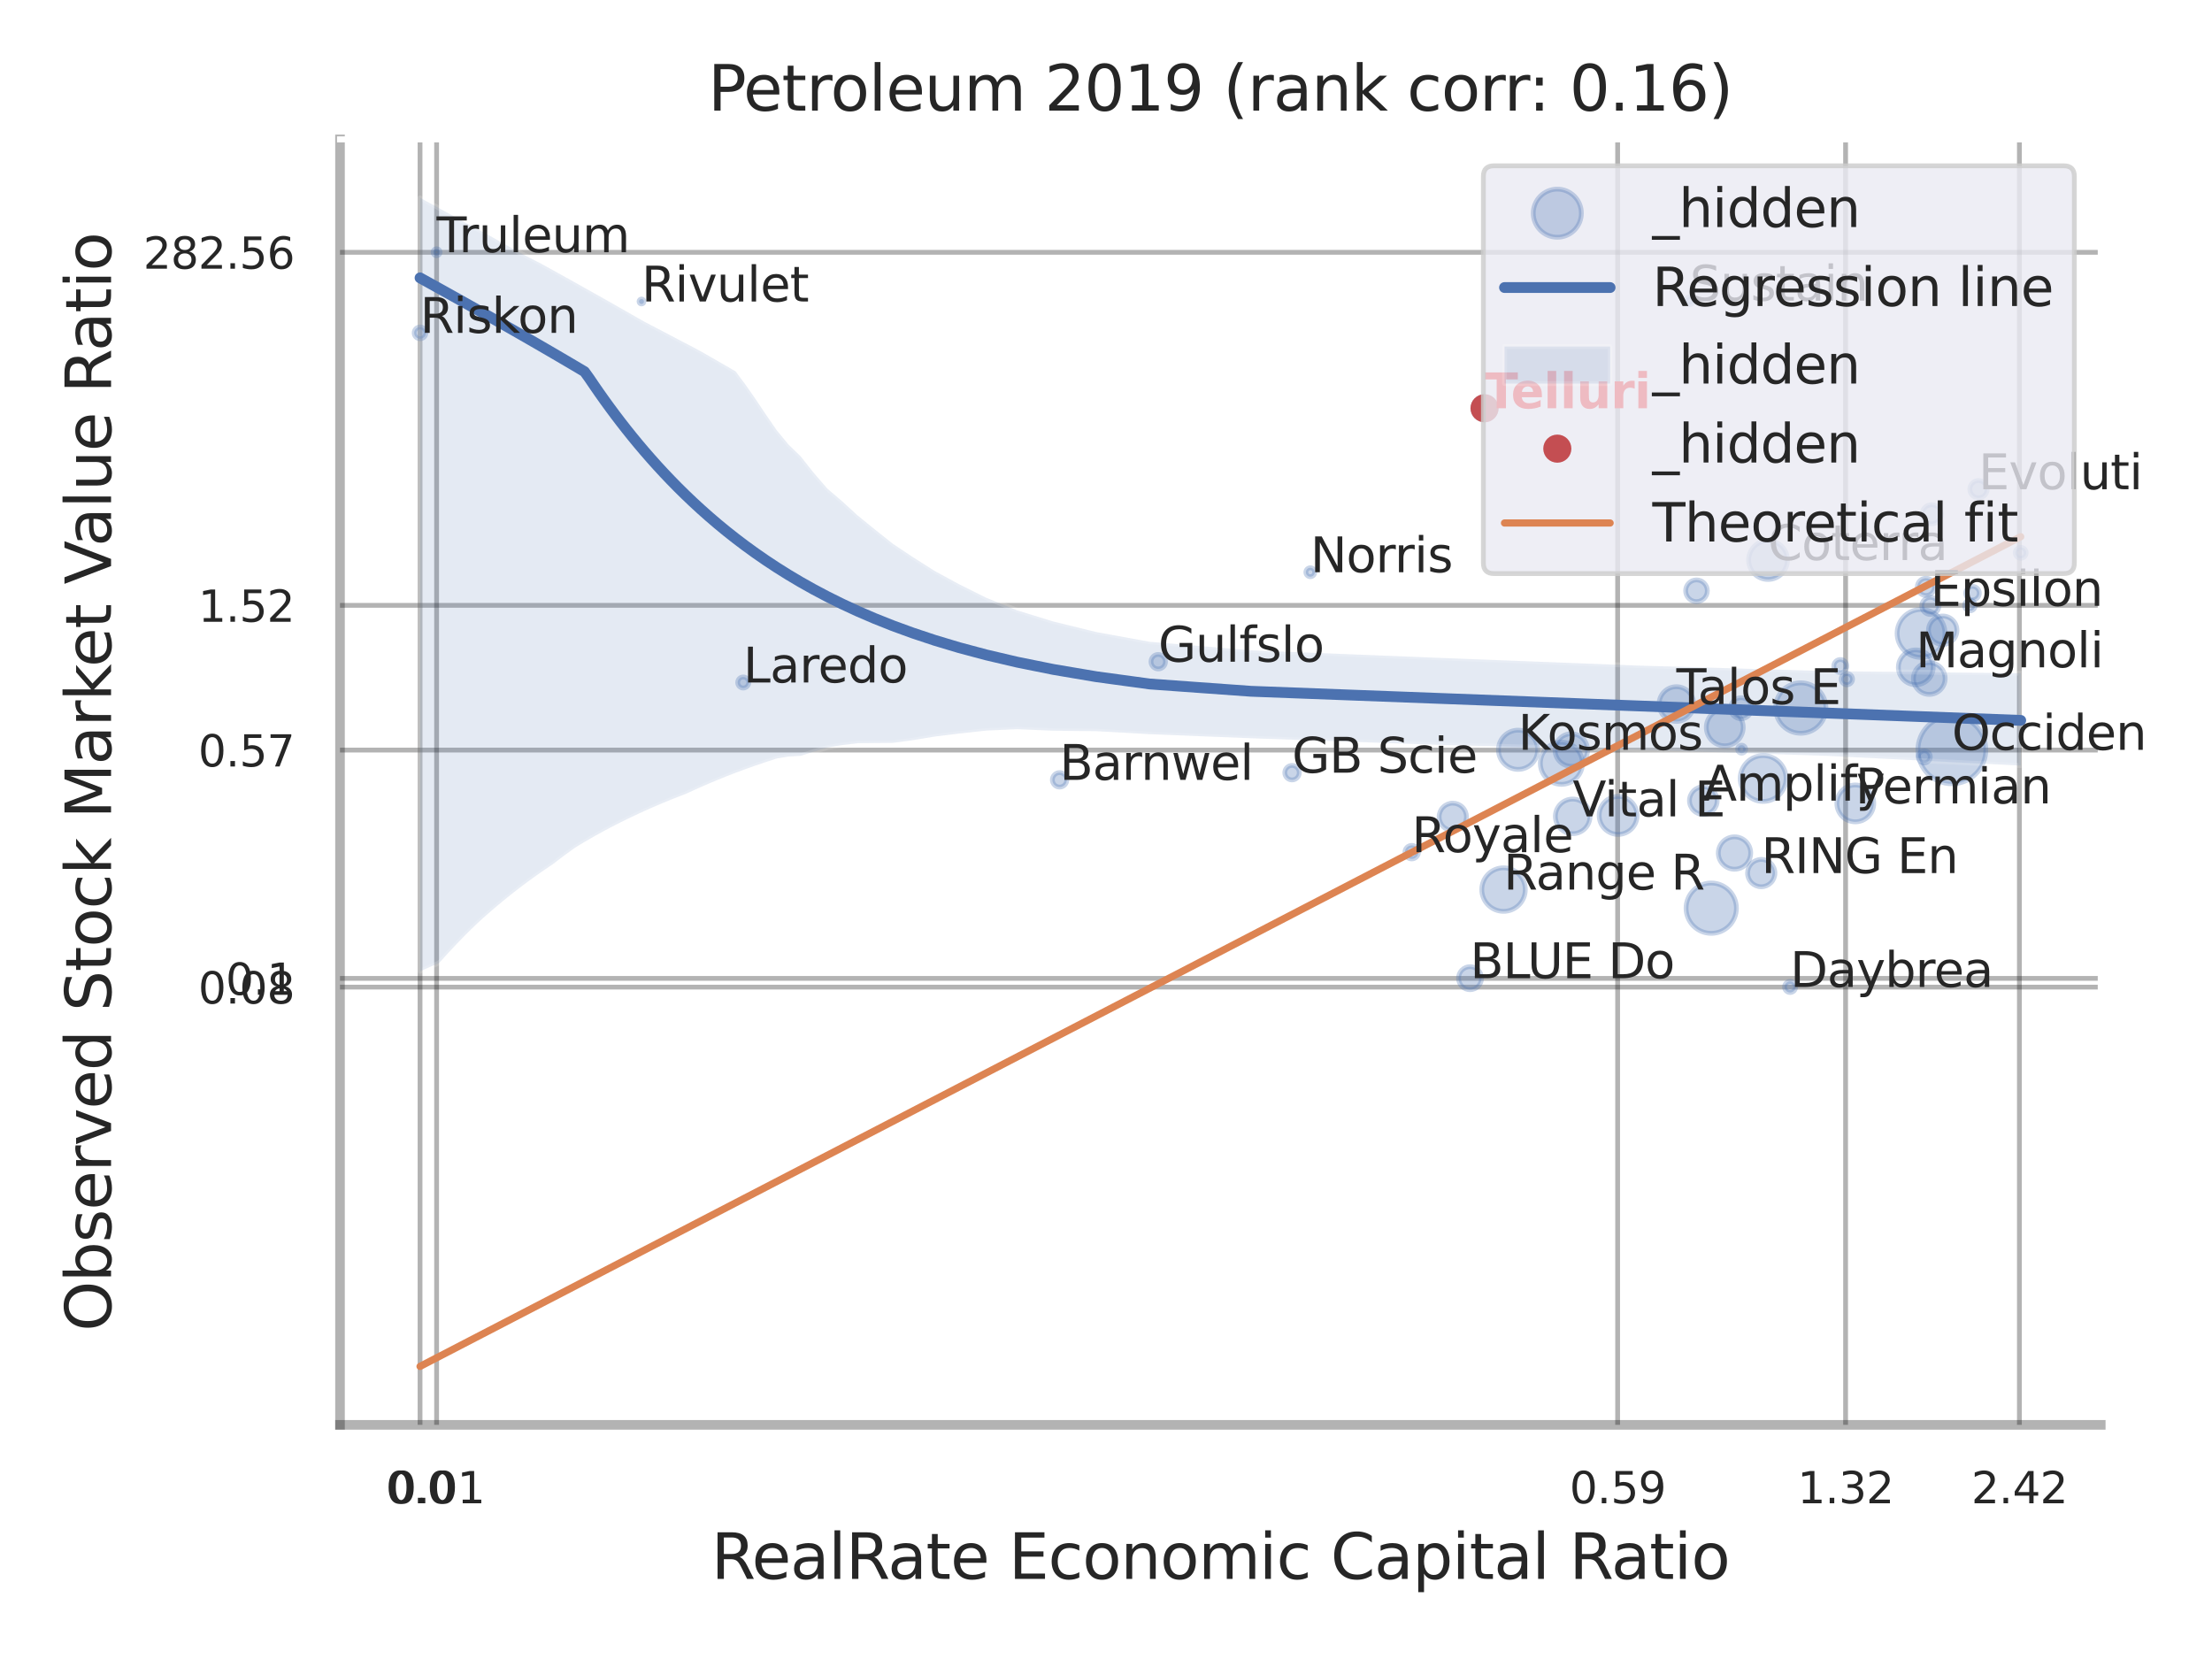 <?xml version="1.0" encoding="utf-8" standalone="no"?>
<!DOCTYPE svg PUBLIC "-//W3C//DTD SVG 1.1//EN"
  "http://www.w3.org/Graphics/SVG/1.1/DTD/svg11.dtd">
<svg xmlns:xlink="http://www.w3.org/1999/xlink" width="460.8pt" height="345.6pt" viewBox="0 0 460.8 345.6" xmlns="http://www.w3.org/2000/svg" version="1.1">
 <defs>
  <style type="text/css">*{stroke-linejoin: round; stroke-linecap: butt}</style>
 </defs>
 <g id="figure_1">
  <g id="patch_1">
   <path d="M 0 345.6 
L 460.8 345.6 
L 460.8 0 
L 0 0 
z
" style="fill: #ffffff"/>
  </g>
  <g id="axes_1">
   <g id="patch_2">
    <path d="M 70.83 296.82 
L 437.627 296.82 
L 437.627 29.04 
L 70.83 29.04 
z
" style="fill: #ffffff"/>
   </g>
   <g id="matplotlib.axis_1">
    <g id="xtick_1">
     <g id="line2d_1">
      <path d="M 87.5 296.82 
L 87.5 29.04 
" clip-path="url(#p08f4bba72d)" style="fill: none; stroke: #000000; stroke-opacity: 0.3; stroke-linecap: round"/>
     </g>
     <g id="text_1">
      <!-- 0.0 -->
      <g style="fill: #262626" transform="translate(80.344 313.159) scale(0.09 -0.09)">
       <defs>
        <path id="DejaVuSans-30" d="M 2034 4250 
Q 1547 4250 1301 3770 
Q 1056 3291 1056 2328 
Q 1056 1369 1301 889 
Q 1547 409 2034 409 
Q 2525 409 2770 889 
Q 3016 1369 3016 2328 
Q 3016 3291 2770 3770 
Q 2525 4250 2034 4250 
z
M 2034 4750 
Q 2819 4750 3233 4129 
Q 3647 3509 3647 2328 
Q 3647 1150 3233 529 
Q 2819 -91 2034 -91 
Q 1250 -91 836 529 
Q 422 1150 422 2328 
Q 422 3509 836 4129 
Q 1250 4750 2034 4750 
z
" transform="scale(0.016)"/>
        <path id="DejaVuSans-2e" d="M 684 794 
L 1344 794 
L 1344 0 
L 684 0 
L 684 794 
z
" transform="scale(0.016)"/>
       </defs>
       <use xlink:href="#DejaVuSans-30"/>
       <use xlink:href="#DejaVuSans-2e" transform="translate(63.623 0)"/>
       <use xlink:href="#DejaVuSans-30" transform="translate(95.41 0)"/>
      </g>
     </g>
    </g>
    <g id="xtick_2">
     <g id="line2d_2">
      <path d="M 90.952 296.82 
L 90.952 29.04 
" clip-path="url(#p08f4bba72d)" style="fill: none; stroke: #000000; stroke-opacity: 0.3; stroke-linecap: round"/>
     </g>
     <g id="text_2">
      <!-- 0.01 -->
      <g style="fill: #262626" transform="translate(80.933 313.159) scale(0.09 -0.09)">
       <defs>
        <path id="DejaVuSans-31" d="M 794 531 
L 1825 531 
L 1825 4091 
L 703 3866 
L 703 4441 
L 1819 4666 
L 2450 4666 
L 2450 531 
L 3481 531 
L 3481 0 
L 794 0 
L 794 531 
z
" transform="scale(0.016)"/>
       </defs>
       <use xlink:href="#DejaVuSans-30"/>
       <use xlink:href="#DejaVuSans-2e" transform="translate(63.623 0)"/>
       <use xlink:href="#DejaVuSans-30" transform="translate(95.41 0)"/>
       <use xlink:href="#DejaVuSans-31" transform="translate(159.033 0)"/>
      </g>
     </g>
    </g>
    <g id="xtick_3">
     <g id="line2d_3">
      <path d="M 336.984 296.82 
L 336.984 29.04 
" clip-path="url(#p08f4bba72d)" style="fill: none; stroke: #000000; stroke-opacity: 0.3; stroke-linecap: round"/>
     </g>
     <g id="text_3">
      <!-- 0.59 -->
      <g style="fill: #262626" transform="translate(326.964 313.159) scale(0.09 -0.09)">
       <defs>
        <path id="DejaVuSans-35" d="M 691 4666 
L 3169 4666 
L 3169 4134 
L 1269 4134 
L 1269 2991 
Q 1406 3038 1543 3061 
Q 1681 3084 1819 3084 
Q 2600 3084 3056 2656 
Q 3513 2228 3513 1497 
Q 3513 744 3044 326 
Q 2575 -91 1722 -91 
Q 1428 -91 1123 -41 
Q 819 9 494 109 
L 494 744 
Q 775 591 1075 516 
Q 1375 441 1709 441 
Q 2250 441 2565 725 
Q 2881 1009 2881 1497 
Q 2881 1984 2565 2268 
Q 2250 2553 1709 2553 
Q 1456 2553 1204 2497 
Q 953 2441 691 2322 
L 691 4666 
z
" transform="scale(0.016)"/>
        <path id="DejaVuSans-39" d="M 703 97 
L 703 672 
Q 941 559 1184 500 
Q 1428 441 1663 441 
Q 2288 441 2617 861 
Q 2947 1281 2994 2138 
Q 2813 1869 2534 1725 
Q 2256 1581 1919 1581 
Q 1219 1581 811 2004 
Q 403 2428 403 3163 
Q 403 3881 828 4315 
Q 1253 4750 1959 4750 
Q 2769 4750 3195 4129 
Q 3622 3509 3622 2328 
Q 3622 1225 3098 567 
Q 2575 -91 1691 -91 
Q 1453 -91 1209 -44 
Q 966 3 703 97 
z
M 1959 2075 
Q 2384 2075 2632 2365 
Q 2881 2656 2881 3163 
Q 2881 3666 2632 3958 
Q 2384 4250 1959 4250 
Q 1534 4250 1286 3958 
Q 1038 3666 1038 3163 
Q 1038 2656 1286 2365 
Q 1534 2075 1959 2075 
z
" transform="scale(0.016)"/>
       </defs>
       <use xlink:href="#DejaVuSans-30"/>
       <use xlink:href="#DejaVuSans-2e" transform="translate(63.623 0)"/>
       <use xlink:href="#DejaVuSans-35" transform="translate(95.41 0)"/>
       <use xlink:href="#DejaVuSans-39" transform="translate(159.033 0)"/>
      </g>
     </g>
    </g>
    <g id="xtick_4">
     <g id="line2d_4">
      <path d="M 384.47 296.82 
L 384.47 29.04 
" clip-path="url(#p08f4bba72d)" style="fill: none; stroke: #000000; stroke-opacity: 0.3; stroke-linecap: round"/>
     </g>
     <g id="text_4">
      <!-- 1.32 -->
      <g style="fill: #262626" transform="translate(374.45 313.159) scale(0.09 -0.09)">
       <defs>
        <path id="DejaVuSans-33" d="M 2597 2516 
Q 3050 2419 3304 2112 
Q 3559 1806 3559 1356 
Q 3559 666 3084 287 
Q 2609 -91 1734 -91 
Q 1441 -91 1130 -33 
Q 819 25 488 141 
L 488 750 
Q 750 597 1062 519 
Q 1375 441 1716 441 
Q 2309 441 2620 675 
Q 2931 909 2931 1356 
Q 2931 1769 2642 2001 
Q 2353 2234 1838 2234 
L 1294 2234 
L 1294 2753 
L 1863 2753 
Q 2328 2753 2575 2939 
Q 2822 3125 2822 3475 
Q 2822 3834 2567 4026 
Q 2313 4219 1838 4219 
Q 1578 4219 1281 4162 
Q 984 4106 628 3988 
L 628 4550 
Q 988 4650 1302 4700 
Q 1616 4750 1894 4750 
Q 2613 4750 3031 4423 
Q 3450 4097 3450 3541 
Q 3450 3153 3228 2886 
Q 3006 2619 2597 2516 
z
" transform="scale(0.016)"/>
        <path id="DejaVuSans-32" d="M 1228 531 
L 3431 531 
L 3431 0 
L 469 0 
L 469 531 
Q 828 903 1448 1529 
Q 2069 2156 2228 2338 
Q 2531 2678 2651 2914 
Q 2772 3150 2772 3378 
Q 2772 3750 2511 3984 
Q 2250 4219 1831 4219 
Q 1534 4219 1204 4116 
Q 875 4013 500 3803 
L 500 4441 
Q 881 4594 1212 4672 
Q 1544 4750 1819 4750 
Q 2544 4750 2975 4387 
Q 3406 4025 3406 3419 
Q 3406 3131 3298 2873 
Q 3191 2616 2906 2266 
Q 2828 2175 2409 1742 
Q 1991 1309 1228 531 
z
" transform="scale(0.016)"/>
       </defs>
       <use xlink:href="#DejaVuSans-31"/>
       <use xlink:href="#DejaVuSans-2e" transform="translate(63.623 0)"/>
       <use xlink:href="#DejaVuSans-33" transform="translate(95.41 0)"/>
       <use xlink:href="#DejaVuSans-32" transform="translate(159.033 0)"/>
      </g>
     </g>
    </g>
    <g id="xtick_5">
     <g id="line2d_5">
      <path d="M 420.678 296.82 
L 420.678 29.04 
" clip-path="url(#p08f4bba72d)" style="fill: none; stroke: #000000; stroke-opacity: 0.3; stroke-linecap: round"/>
     </g>
     <g id="text_5">
      <!-- 2.42 -->
      <g style="fill: #262626" transform="translate(410.658 313.159) scale(0.09 -0.09)">
       <defs>
        <path id="DejaVuSans-34" d="M 2419 4116 
L 825 1625 
L 2419 1625 
L 2419 4116 
z
M 2253 4666 
L 3047 4666 
L 3047 1625 
L 3713 1625 
L 3713 1100 
L 3047 1100 
L 3047 0 
L 2419 0 
L 2419 1100 
L 313 1100 
L 313 1709 
L 2253 4666 
z
" transform="scale(0.016)"/>
       </defs>
       <use xlink:href="#DejaVuSans-32"/>
       <use xlink:href="#DejaVuSans-2e" transform="translate(63.623 0)"/>
       <use xlink:href="#DejaVuSans-34" transform="translate(95.41 0)"/>
       <use xlink:href="#DejaVuSans-32" transform="translate(159.033 0)"/>
      </g>
     </g>
    </g>
    <g id="xtick_6"/>
    <g id="xtick_7"/>
    <g id="xtick_8"/>
    <g id="text_6">
     <!-- RealRate Economic Capital Ratio -->
     <g style="fill: #262626" transform="translate(148.175 328.908) scale(0.13 -0.13)">
      <defs>
       <path id="DejaVuSans-52" d="M 2841 2188 
Q 3044 2119 3236 1894 
Q 3428 1669 3622 1275 
L 4263 0 
L 3584 0 
L 2988 1197 
Q 2756 1666 2539 1819 
Q 2322 1972 1947 1972 
L 1259 1972 
L 1259 0 
L 628 0 
L 628 4666 
L 2053 4666 
Q 2853 4666 3247 4331 
Q 3641 3997 3641 3322 
Q 3641 2881 3436 2590 
Q 3231 2300 2841 2188 
z
M 1259 4147 
L 1259 2491 
L 2053 2491 
Q 2509 2491 2742 2702 
Q 2975 2913 2975 3322 
Q 2975 3731 2742 3939 
Q 2509 4147 2053 4147 
L 1259 4147 
z
" transform="scale(0.016)"/>
       <path id="DejaVuSans-65" d="M 3597 1894 
L 3597 1613 
L 953 1613 
Q 991 1019 1311 708 
Q 1631 397 2203 397 
Q 2534 397 2845 478 
Q 3156 559 3463 722 
L 3463 178 
Q 3153 47 2828 -22 
Q 2503 -91 2169 -91 
Q 1331 -91 842 396 
Q 353 884 353 1716 
Q 353 2575 817 3079 
Q 1281 3584 2069 3584 
Q 2775 3584 3186 3129 
Q 3597 2675 3597 1894 
z
M 3022 2063 
Q 3016 2534 2758 2815 
Q 2500 3097 2075 3097 
Q 1594 3097 1305 2825 
Q 1016 2553 972 2059 
L 3022 2063 
z
" transform="scale(0.016)"/>
       <path id="DejaVuSans-61" d="M 2194 1759 
Q 1497 1759 1228 1600 
Q 959 1441 959 1056 
Q 959 750 1161 570 
Q 1363 391 1709 391 
Q 2188 391 2477 730 
Q 2766 1069 2766 1631 
L 2766 1759 
L 2194 1759 
z
M 3341 1997 
L 3341 0 
L 2766 0 
L 2766 531 
Q 2569 213 2275 61 
Q 1981 -91 1556 -91 
Q 1019 -91 701 211 
Q 384 513 384 1019 
Q 384 1609 779 1909 
Q 1175 2209 1959 2209 
L 2766 2209 
L 2766 2266 
Q 2766 2663 2505 2880 
Q 2244 3097 1772 3097 
Q 1472 3097 1187 3025 
Q 903 2953 641 2809 
L 641 3341 
Q 956 3463 1253 3523 
Q 1550 3584 1831 3584 
Q 2591 3584 2966 3190 
Q 3341 2797 3341 1997 
z
" transform="scale(0.016)"/>
       <path id="DejaVuSans-6c" d="M 603 4863 
L 1178 4863 
L 1178 0 
L 603 0 
L 603 4863 
z
" transform="scale(0.016)"/>
       <path id="DejaVuSans-74" d="M 1172 4494 
L 1172 3500 
L 2356 3500 
L 2356 3053 
L 1172 3053 
L 1172 1153 
Q 1172 725 1289 603 
Q 1406 481 1766 481 
L 2356 481 
L 2356 0 
L 1766 0 
Q 1100 0 847 248 
Q 594 497 594 1153 
L 594 3053 
L 172 3053 
L 172 3500 
L 594 3500 
L 594 4494 
L 1172 4494 
z
" transform="scale(0.016)"/>
       <path id="DejaVuSans-20" transform="scale(0.016)"/>
       <path id="DejaVuSans-45" d="M 628 4666 
L 3578 4666 
L 3578 4134 
L 1259 4134 
L 1259 2753 
L 3481 2753 
L 3481 2222 
L 1259 2222 
L 1259 531 
L 3634 531 
L 3634 0 
L 628 0 
L 628 4666 
z
" transform="scale(0.016)"/>
       <path id="DejaVuSans-63" d="M 3122 3366 
L 3122 2828 
Q 2878 2963 2633 3030 
Q 2388 3097 2138 3097 
Q 1578 3097 1268 2742 
Q 959 2388 959 1747 
Q 959 1106 1268 751 
Q 1578 397 2138 397 
Q 2388 397 2633 464 
Q 2878 531 3122 666 
L 3122 134 
Q 2881 22 2623 -34 
Q 2366 -91 2075 -91 
Q 1284 -91 818 406 
Q 353 903 353 1747 
Q 353 2603 823 3093 
Q 1294 3584 2113 3584 
Q 2378 3584 2631 3529 
Q 2884 3475 3122 3366 
z
" transform="scale(0.016)"/>
       <path id="DejaVuSans-6f" d="M 1959 3097 
Q 1497 3097 1228 2736 
Q 959 2375 959 1747 
Q 959 1119 1226 758 
Q 1494 397 1959 397 
Q 2419 397 2687 759 
Q 2956 1122 2956 1747 
Q 2956 2369 2687 2733 
Q 2419 3097 1959 3097 
z
M 1959 3584 
Q 2709 3584 3137 3096 
Q 3566 2609 3566 1747 
Q 3566 888 3137 398 
Q 2709 -91 1959 -91 
Q 1206 -91 779 398 
Q 353 888 353 1747 
Q 353 2609 779 3096 
Q 1206 3584 1959 3584 
z
" transform="scale(0.016)"/>
       <path id="DejaVuSans-6e" d="M 3513 2113 
L 3513 0 
L 2938 0 
L 2938 2094 
Q 2938 2591 2744 2837 
Q 2550 3084 2163 3084 
Q 1697 3084 1428 2787 
Q 1159 2491 1159 1978 
L 1159 0 
L 581 0 
L 581 3500 
L 1159 3500 
L 1159 2956 
Q 1366 3272 1645 3428 
Q 1925 3584 2291 3584 
Q 2894 3584 3203 3211 
Q 3513 2838 3513 2113 
z
" transform="scale(0.016)"/>
       <path id="DejaVuSans-6d" d="M 3328 2828 
Q 3544 3216 3844 3400 
Q 4144 3584 4550 3584 
Q 5097 3584 5394 3201 
Q 5691 2819 5691 2113 
L 5691 0 
L 5113 0 
L 5113 2094 
Q 5113 2597 4934 2840 
Q 4756 3084 4391 3084 
Q 3944 3084 3684 2787 
Q 3425 2491 3425 1978 
L 3425 0 
L 2847 0 
L 2847 2094 
Q 2847 2600 2669 2842 
Q 2491 3084 2119 3084 
Q 1678 3084 1418 2786 
Q 1159 2488 1159 1978 
L 1159 0 
L 581 0 
L 581 3500 
L 1159 3500 
L 1159 2956 
Q 1356 3278 1631 3431 
Q 1906 3584 2284 3584 
Q 2666 3584 2933 3390 
Q 3200 3197 3328 2828 
z
" transform="scale(0.016)"/>
       <path id="DejaVuSans-69" d="M 603 3500 
L 1178 3500 
L 1178 0 
L 603 0 
L 603 3500 
z
M 603 4863 
L 1178 4863 
L 1178 4134 
L 603 4134 
L 603 4863 
z
" transform="scale(0.016)"/>
       <path id="DejaVuSans-43" d="M 4122 4306 
L 4122 3641 
Q 3803 3938 3442 4084 
Q 3081 4231 2675 4231 
Q 1875 4231 1450 3742 
Q 1025 3253 1025 2328 
Q 1025 1406 1450 917 
Q 1875 428 2675 428 
Q 3081 428 3442 575 
Q 3803 722 4122 1019 
L 4122 359 
Q 3791 134 3420 21 
Q 3050 -91 2638 -91 
Q 1578 -91 968 557 
Q 359 1206 359 2328 
Q 359 3453 968 4101 
Q 1578 4750 2638 4750 
Q 3056 4750 3426 4639 
Q 3797 4528 4122 4306 
z
" transform="scale(0.016)"/>
       <path id="DejaVuSans-70" d="M 1159 525 
L 1159 -1331 
L 581 -1331 
L 581 3500 
L 1159 3500 
L 1159 2969 
Q 1341 3281 1617 3432 
Q 1894 3584 2278 3584 
Q 2916 3584 3314 3078 
Q 3713 2572 3713 1747 
Q 3713 922 3314 415 
Q 2916 -91 2278 -91 
Q 1894 -91 1617 61 
Q 1341 213 1159 525 
z
M 3116 1747 
Q 3116 2381 2855 2742 
Q 2594 3103 2138 3103 
Q 1681 3103 1420 2742 
Q 1159 2381 1159 1747 
Q 1159 1113 1420 752 
Q 1681 391 2138 391 
Q 2594 391 2855 752 
Q 3116 1113 3116 1747 
z
" transform="scale(0.016)"/>
      </defs>
      <use xlink:href="#DejaVuSans-52"/>
      <use xlink:href="#DejaVuSans-65" transform="translate(64.982 0)"/>
      <use xlink:href="#DejaVuSans-61" transform="translate(126.506 0)"/>
      <use xlink:href="#DejaVuSans-6c" transform="translate(187.785 0)"/>
      <use xlink:href="#DejaVuSans-52" transform="translate(215.568 0)"/>
      <use xlink:href="#DejaVuSans-61" transform="translate(282.801 0)"/>
      <use xlink:href="#DejaVuSans-74" transform="translate(344.08 0)"/>
      <use xlink:href="#DejaVuSans-65" transform="translate(383.289 0)"/>
      <use xlink:href="#DejaVuSans-20" transform="translate(444.812 0)"/>
      <use xlink:href="#DejaVuSans-45" transform="translate(476.6 0)"/>
      <use xlink:href="#DejaVuSans-63" transform="translate(539.783 0)"/>
      <use xlink:href="#DejaVuSans-6f" transform="translate(594.764 0)"/>
      <use xlink:href="#DejaVuSans-6e" transform="translate(655.945 0)"/>
      <use xlink:href="#DejaVuSans-6f" transform="translate(719.324 0)"/>
      <use xlink:href="#DejaVuSans-6d" transform="translate(780.506 0)"/>
      <use xlink:href="#DejaVuSans-69" transform="translate(877.918 0)"/>
      <use xlink:href="#DejaVuSans-63" transform="translate(905.701 0)"/>
      <use xlink:href="#DejaVuSans-20" transform="translate(960.682 0)"/>
      <use xlink:href="#DejaVuSans-43" transform="translate(992.469 0)"/>
      <use xlink:href="#DejaVuSans-61" transform="translate(1062.293 0)"/>
      <use xlink:href="#DejaVuSans-70" transform="translate(1123.572 0)"/>
      <use xlink:href="#DejaVuSans-69" transform="translate(1187.049 0)"/>
      <use xlink:href="#DejaVuSans-74" transform="translate(1214.832 0)"/>
      <use xlink:href="#DejaVuSans-61" transform="translate(1254.041 0)"/>
      <use xlink:href="#DejaVuSans-6c" transform="translate(1315.32 0)"/>
      <use xlink:href="#DejaVuSans-20" transform="translate(1343.104 0)"/>
      <use xlink:href="#DejaVuSans-52" transform="translate(1374.891 0)"/>
      <use xlink:href="#DejaVuSans-61" transform="translate(1442.123 0)"/>
      <use xlink:href="#DejaVuSans-74" transform="translate(1503.402 0)"/>
      <use xlink:href="#DejaVuSans-69" transform="translate(1542.611 0)"/>
      <use xlink:href="#DejaVuSans-6f" transform="translate(1570.395 0)"/>
     </g>
    </g>
   </g>
   <g id="matplotlib.axis_2">
    <g id="ytick_1">
     <g id="line2d_6">
      <path d="M 70.83 205.637 
L 437.627 205.637 
" clip-path="url(#p08f4bba72d)" style="fill: none; stroke: #000000; stroke-opacity: 0.3; stroke-linecap: round"/>
     </g>
     <g id="text_7">
      <!-- 0.08 -->
      <g style="fill: #262626" transform="translate(41.291 209.056) scale(0.09 -0.09)">
       <defs>
        <path id="DejaVuSans-38" d="M 2034 2216 
Q 1584 2216 1326 1975 
Q 1069 1734 1069 1313 
Q 1069 891 1326 650 
Q 1584 409 2034 409 
Q 2484 409 2743 651 
Q 3003 894 3003 1313 
Q 3003 1734 2745 1975 
Q 2488 2216 2034 2216 
z
M 1403 2484 
Q 997 2584 770 2862 
Q 544 3141 544 3541 
Q 544 4100 942 4425 
Q 1341 4750 2034 4750 
Q 2731 4750 3128 4425 
Q 3525 4100 3525 3541 
Q 3525 3141 3298 2862 
Q 3072 2584 2669 2484 
Q 3125 2378 3379 2068 
Q 3634 1759 3634 1313 
Q 3634 634 3220 271 
Q 2806 -91 2034 -91 
Q 1263 -91 848 271 
Q 434 634 434 1313 
Q 434 1759 690 2068 
Q 947 2378 1403 2484 
z
M 1172 3481 
Q 1172 3119 1398 2916 
Q 1625 2713 2034 2713 
Q 2441 2713 2670 2916 
Q 2900 3119 2900 3481 
Q 2900 3844 2670 4047 
Q 2441 4250 2034 4250 
Q 1625 4250 1398 4047 
Q 1172 3844 1172 3481 
z
" transform="scale(0.016)"/>
       </defs>
       <use xlink:href="#DejaVuSans-30"/>
       <use xlink:href="#DejaVuSans-2e" transform="translate(63.623 0)"/>
       <use xlink:href="#DejaVuSans-30" transform="translate(95.41 0)"/>
       <use xlink:href="#DejaVuSans-38" transform="translate(159.033 0)"/>
      </g>
     </g>
    </g>
    <g id="ytick_2">
     <g id="line2d_7">
      <path d="M 70.83 203.817 
L 437.627 203.817 
" clip-path="url(#p08f4bba72d)" style="fill: none; stroke: #000000; stroke-opacity: 0.3; stroke-linecap: round"/>
     </g>
     <g id="text_8">
      <!-- 0.1 -->
      <g style="fill: #262626" transform="translate(47.017 207.237) scale(0.09 -0.09)">
       <use xlink:href="#DejaVuSans-30"/>
       <use xlink:href="#DejaVuSans-2e" transform="translate(63.623 0)"/>
       <use xlink:href="#DejaVuSans-31" transform="translate(95.41 0)"/>
      </g>
     </g>
    </g>
    <g id="ytick_3">
     <g id="line2d_8">
      <path d="M 70.83 156.256 
L 437.627 156.256 
" clip-path="url(#p08f4bba72d)" style="fill: none; stroke: #000000; stroke-opacity: 0.3; stroke-linecap: round"/>
     </g>
     <g id="text_9">
      <!-- 0.57 -->
      <g style="fill: #262626" transform="translate(41.291 159.676) scale(0.09 -0.09)">
       <defs>
        <path id="DejaVuSans-37" d="M 525 4666 
L 3525 4666 
L 3525 4397 
L 1831 0 
L 1172 0 
L 2766 4134 
L 525 4134 
L 525 4666 
z
" transform="scale(0.016)"/>
       </defs>
       <use xlink:href="#DejaVuSans-30"/>
       <use xlink:href="#DejaVuSans-2e" transform="translate(63.623 0)"/>
       <use xlink:href="#DejaVuSans-35" transform="translate(95.41 0)"/>
       <use xlink:href="#DejaVuSans-37" transform="translate(159.033 0)"/>
      </g>
     </g>
    </g>
    <g id="ytick_4">
     <g id="line2d_9">
      <path d="M 70.83 126.105 
L 437.627 126.105 
" clip-path="url(#p08f4bba72d)" style="fill: none; stroke: #000000; stroke-opacity: 0.3; stroke-linecap: round"/>
     </g>
     <g id="text_10">
      <!-- 1.52 -->
      <g style="fill: #262626" transform="translate(41.291 129.524) scale(0.09 -0.09)">
       <use xlink:href="#DejaVuSans-31"/>
       <use xlink:href="#DejaVuSans-2e" transform="translate(63.623 0)"/>
       <use xlink:href="#DejaVuSans-35" transform="translate(95.41 0)"/>
       <use xlink:href="#DejaVuSans-32" transform="translate(159.033 0)"/>
      </g>
     </g>
    </g>
    <g id="ytick_5">
     <g id="line2d_10">
      <path d="M 70.83 52.558 
L 437.627 52.558 
" clip-path="url(#p08f4bba72d)" style="fill: none; stroke: #000000; stroke-opacity: 0.3; stroke-linecap: round"/>
     </g>
     <g id="text_11">
      <!-- 282.56 -->
      <g style="fill: #262626" transform="translate(29.838 55.977) scale(0.09 -0.09)">
       <defs>
        <path id="DejaVuSans-36" d="M 2113 2584 
Q 1688 2584 1439 2293 
Q 1191 2003 1191 1497 
Q 1191 994 1439 701 
Q 1688 409 2113 409 
Q 2538 409 2786 701 
Q 3034 994 3034 1497 
Q 3034 2003 2786 2293 
Q 2538 2584 2113 2584 
z
M 3366 4563 
L 3366 3988 
Q 3128 4100 2886 4159 
Q 2644 4219 2406 4219 
Q 1781 4219 1451 3797 
Q 1122 3375 1075 2522 
Q 1259 2794 1537 2939 
Q 1816 3084 2150 3084 
Q 2853 3084 3261 2657 
Q 3669 2231 3669 1497 
Q 3669 778 3244 343 
Q 2819 -91 2113 -91 
Q 1303 -91 875 529 
Q 447 1150 447 2328 
Q 447 3434 972 4092 
Q 1497 4750 2381 4750 
Q 2619 4750 2861 4703 
Q 3103 4656 3366 4563 
z
" transform="scale(0.016)"/>
       </defs>
       <use xlink:href="#DejaVuSans-32"/>
       <use xlink:href="#DejaVuSans-38" transform="translate(63.623 0)"/>
       <use xlink:href="#DejaVuSans-32" transform="translate(127.246 0)"/>
       <use xlink:href="#DejaVuSans-2e" transform="translate(190.869 0)"/>
       <use xlink:href="#DejaVuSans-35" transform="translate(222.656 0)"/>
       <use xlink:href="#DejaVuSans-36" transform="translate(286.279 0)"/>
      </g>
     </g>
    </g>
    <g id="ytick_6"/>
    <g id="ytick_7"/>
    <g id="ytick_8"/>
    <g id="ytick_9"/>
    <g id="ytick_10"/>
    <g id="ytick_11"/>
    <g id="text_12">
     <!-- Observed Stock Market Value Ratio -->
     <g style="fill: #262626" transform="translate(23.135 277.332) rotate(-90) scale(0.13 -0.13)">
      <defs>
       <path id="DejaVuSans-4f" d="M 2522 4238 
Q 1834 4238 1429 3725 
Q 1025 3213 1025 2328 
Q 1025 1447 1429 934 
Q 1834 422 2522 422 
Q 3209 422 3611 934 
Q 4013 1447 4013 2328 
Q 4013 3213 3611 3725 
Q 3209 4238 2522 4238 
z
M 2522 4750 
Q 3503 4750 4090 4092 
Q 4678 3434 4678 2328 
Q 4678 1225 4090 567 
Q 3503 -91 2522 -91 
Q 1538 -91 948 565 
Q 359 1222 359 2328 
Q 359 3434 948 4092 
Q 1538 4750 2522 4750 
z
" transform="scale(0.016)"/>
       <path id="DejaVuSans-62" d="M 3116 1747 
Q 3116 2381 2855 2742 
Q 2594 3103 2138 3103 
Q 1681 3103 1420 2742 
Q 1159 2381 1159 1747 
Q 1159 1113 1420 752 
Q 1681 391 2138 391 
Q 2594 391 2855 752 
Q 3116 1113 3116 1747 
z
M 1159 2969 
Q 1341 3281 1617 3432 
Q 1894 3584 2278 3584 
Q 2916 3584 3314 3078 
Q 3713 2572 3713 1747 
Q 3713 922 3314 415 
Q 2916 -91 2278 -91 
Q 1894 -91 1617 61 
Q 1341 213 1159 525 
L 1159 0 
L 581 0 
L 581 4863 
L 1159 4863 
L 1159 2969 
z
" transform="scale(0.016)"/>
       <path id="DejaVuSans-73" d="M 2834 3397 
L 2834 2853 
Q 2591 2978 2328 3040 
Q 2066 3103 1784 3103 
Q 1356 3103 1142 2972 
Q 928 2841 928 2578 
Q 928 2378 1081 2264 
Q 1234 2150 1697 2047 
L 1894 2003 
Q 2506 1872 2764 1633 
Q 3022 1394 3022 966 
Q 3022 478 2636 193 
Q 2250 -91 1575 -91 
Q 1294 -91 989 -36 
Q 684 19 347 128 
L 347 722 
Q 666 556 975 473 
Q 1284 391 1588 391 
Q 1994 391 2212 530 
Q 2431 669 2431 922 
Q 2431 1156 2273 1281 
Q 2116 1406 1581 1522 
L 1381 1569 
Q 847 1681 609 1914 
Q 372 2147 372 2553 
Q 372 3047 722 3315 
Q 1072 3584 1716 3584 
Q 2034 3584 2315 3537 
Q 2597 3491 2834 3397 
z
" transform="scale(0.016)"/>
       <path id="DejaVuSans-72" d="M 2631 2963 
Q 2534 3019 2420 3045 
Q 2306 3072 2169 3072 
Q 1681 3072 1420 2755 
Q 1159 2438 1159 1844 
L 1159 0 
L 581 0 
L 581 3500 
L 1159 3500 
L 1159 2956 
Q 1341 3275 1631 3429 
Q 1922 3584 2338 3584 
Q 2397 3584 2469 3576 
Q 2541 3569 2628 3553 
L 2631 2963 
z
" transform="scale(0.016)"/>
       <path id="DejaVuSans-76" d="M 191 3500 
L 800 3500 
L 1894 563 
L 2988 3500 
L 3597 3500 
L 2284 0 
L 1503 0 
L 191 3500 
z
" transform="scale(0.016)"/>
       <path id="DejaVuSans-64" d="M 2906 2969 
L 2906 4863 
L 3481 4863 
L 3481 0 
L 2906 0 
L 2906 525 
Q 2725 213 2448 61 
Q 2172 -91 1784 -91 
Q 1150 -91 751 415 
Q 353 922 353 1747 
Q 353 2572 751 3078 
Q 1150 3584 1784 3584 
Q 2172 3584 2448 3432 
Q 2725 3281 2906 2969 
z
M 947 1747 
Q 947 1113 1208 752 
Q 1469 391 1925 391 
Q 2381 391 2643 752 
Q 2906 1113 2906 1747 
Q 2906 2381 2643 2742 
Q 2381 3103 1925 3103 
Q 1469 3103 1208 2742 
Q 947 2381 947 1747 
z
" transform="scale(0.016)"/>
       <path id="DejaVuSans-53" d="M 3425 4513 
L 3425 3897 
Q 3066 4069 2747 4153 
Q 2428 4238 2131 4238 
Q 1616 4238 1336 4038 
Q 1056 3838 1056 3469 
Q 1056 3159 1242 3001 
Q 1428 2844 1947 2747 
L 2328 2669 
Q 3034 2534 3370 2195 
Q 3706 1856 3706 1288 
Q 3706 609 3251 259 
Q 2797 -91 1919 -91 
Q 1588 -91 1214 -16 
Q 841 59 441 206 
L 441 856 
Q 825 641 1194 531 
Q 1563 422 1919 422 
Q 2459 422 2753 634 
Q 3047 847 3047 1241 
Q 3047 1584 2836 1778 
Q 2625 1972 2144 2069 
L 1759 2144 
Q 1053 2284 737 2584 
Q 422 2884 422 3419 
Q 422 4038 858 4394 
Q 1294 4750 2059 4750 
Q 2388 4750 2728 4690 
Q 3069 4631 3425 4513 
z
" transform="scale(0.016)"/>
       <path id="DejaVuSans-6b" d="M 581 4863 
L 1159 4863 
L 1159 1991 
L 2875 3500 
L 3609 3500 
L 1753 1863 
L 3688 0 
L 2938 0 
L 1159 1709 
L 1159 0 
L 581 0 
L 581 4863 
z
" transform="scale(0.016)"/>
       <path id="DejaVuSans-4d" d="M 628 4666 
L 1569 4666 
L 2759 1491 
L 3956 4666 
L 4897 4666 
L 4897 0 
L 4281 0 
L 4281 4097 
L 3078 897 
L 2444 897 
L 1241 4097 
L 1241 0 
L 628 0 
L 628 4666 
z
" transform="scale(0.016)"/>
       <path id="DejaVuSans-56" d="M 1831 0 
L 50 4666 
L 709 4666 
L 2188 738 
L 3669 4666 
L 4325 4666 
L 2547 0 
L 1831 0 
z
" transform="scale(0.016)"/>
       <path id="DejaVuSans-75" d="M 544 1381 
L 544 3500 
L 1119 3500 
L 1119 1403 
Q 1119 906 1312 657 
Q 1506 409 1894 409 
Q 2359 409 2629 706 
Q 2900 1003 2900 1516 
L 2900 3500 
L 3475 3500 
L 3475 0 
L 2900 0 
L 2900 538 
Q 2691 219 2414 64 
Q 2138 -91 1772 -91 
Q 1169 -91 856 284 
Q 544 659 544 1381 
z
M 1991 3584 
L 1991 3584 
z
" transform="scale(0.016)"/>
      </defs>
      <use xlink:href="#DejaVuSans-4f"/>
      <use xlink:href="#DejaVuSans-62" transform="translate(78.711 0)"/>
      <use xlink:href="#DejaVuSans-73" transform="translate(142.188 0)"/>
      <use xlink:href="#DejaVuSans-65" transform="translate(194.287 0)"/>
      <use xlink:href="#DejaVuSans-72" transform="translate(255.811 0)"/>
      <use xlink:href="#DejaVuSans-76" transform="translate(296.924 0)"/>
      <use xlink:href="#DejaVuSans-65" transform="translate(356.104 0)"/>
      <use xlink:href="#DejaVuSans-64" transform="translate(417.627 0)"/>
      <use xlink:href="#DejaVuSans-20" transform="translate(481.104 0)"/>
      <use xlink:href="#DejaVuSans-53" transform="translate(512.891 0)"/>
      <use xlink:href="#DejaVuSans-74" transform="translate(576.367 0)"/>
      <use xlink:href="#DejaVuSans-6f" transform="translate(615.576 0)"/>
      <use xlink:href="#DejaVuSans-63" transform="translate(676.758 0)"/>
      <use xlink:href="#DejaVuSans-6b" transform="translate(731.738 0)"/>
      <use xlink:href="#DejaVuSans-20" transform="translate(789.648 0)"/>
      <use xlink:href="#DejaVuSans-4d" transform="translate(821.436 0)"/>
      <use xlink:href="#DejaVuSans-61" transform="translate(907.715 0)"/>
      <use xlink:href="#DejaVuSans-72" transform="translate(968.994 0)"/>
      <use xlink:href="#DejaVuSans-6b" transform="translate(1010.107 0)"/>
      <use xlink:href="#DejaVuSans-65" transform="translate(1064.393 0)"/>
      <use xlink:href="#DejaVuSans-74" transform="translate(1125.916 0)"/>
      <use xlink:href="#DejaVuSans-20" transform="translate(1165.125 0)"/>
      <use xlink:href="#DejaVuSans-56" transform="translate(1196.912 0)"/>
      <use xlink:href="#DejaVuSans-61" transform="translate(1257.57 0)"/>
      <use xlink:href="#DejaVuSans-6c" transform="translate(1318.85 0)"/>
      <use xlink:href="#DejaVuSans-75" transform="translate(1346.633 0)"/>
      <use xlink:href="#DejaVuSans-65" transform="translate(1410.012 0)"/>
      <use xlink:href="#DejaVuSans-20" transform="translate(1471.535 0)"/>
      <use xlink:href="#DejaVuSans-52" transform="translate(1503.322 0)"/>
      <use xlink:href="#DejaVuSans-61" transform="translate(1570.555 0)"/>
      <use xlink:href="#DejaVuSans-74" transform="translate(1631.834 0)"/>
      <use xlink:href="#DejaVuSans-69" transform="translate(1671.043 0)"/>
      <use xlink:href="#DejaVuSans-6f" transform="translate(1698.826 0)"/>
     </g>
    </g>
   </g>
   <g id="PathCollection_1">
    <path d="M 220.732 163.964 
C 221.132 163.964 221.516 163.806 221.798 163.523 
C 222.081 163.24 222.24 162.857 222.24 162.457 
C 222.24 162.057 222.081 161.674 221.798 161.391 
C 221.516 161.108 221.132 160.95 220.732 160.95 
C 220.333 160.95 219.949 161.108 219.667 161.391 
C 219.384 161.674 219.225 162.057 219.225 162.457 
C 219.225 162.857 219.384 163.24 219.667 163.523 
C 219.949 163.806 220.333 163.964 220.732 163.964 
z
" clip-path="url(#p08f4bba72d)" style="fill: #4c72b0; fill-opacity: 0.3; stroke: #4c72b0; stroke-opacity: 0.3"/>
    <path d="M 337.089 173.82 
C 338.138 173.82 339.144 173.403 339.886 172.661 
C 340.627 171.92 341.044 170.914 341.044 169.865 
C 341.044 168.816 340.627 167.81 339.886 167.068 
C 339.144 166.326 338.138 165.91 337.089 165.91 
C 336.04 165.91 335.034 166.326 334.292 167.068 
C 333.551 167.81 333.134 168.816 333.134 169.865 
C 333.134 170.914 333.551 171.92 334.292 172.661 
C 335.034 173.403 336.04 173.82 337.089 173.82 
z
" clip-path="url(#p08f4bba72d)" style="fill: #4c72b0; fill-opacity: 0.3; stroke: #4c72b0; stroke-opacity: 0.3"/>
    <path d="M 356.484 194.433 
C 357.875 194.433 359.209 193.881 360.193 192.897 
C 361.176 191.913 361.729 190.579 361.729 189.188 
C 361.729 187.797 361.176 186.463 360.193 185.479 
C 359.209 184.496 357.875 183.943 356.484 183.943 
C 355.093 183.943 353.759 184.496 352.775 185.479 
C 351.792 186.463 351.239 187.797 351.239 189.188 
C 351.239 190.579 351.792 191.913 352.775 192.897 
C 353.759 193.881 355.093 194.433 356.484 194.433 
z
" clip-path="url(#p08f4bba72d)" style="fill: #4c72b0; fill-opacity: 0.3; stroke: #4c72b0; stroke-opacity: 0.3"/>
    <path d="M 353.412 125.328 
C 354.011 125.328 354.586 125.09 355.01 124.666 
C 355.434 124.242 355.672 123.667 355.672 123.067 
C 355.672 122.468 355.434 121.892 355.01 121.469 
C 354.586 121.045 354.011 120.806 353.412 120.806 
C 352.812 120.806 352.237 121.045 351.813 121.469 
C 351.389 121.892 351.151 122.468 351.151 123.067 
C 351.151 123.667 351.389 124.242 351.813 124.666 
C 352.237 125.09 352.812 125.328 353.412 125.328 
z
" clip-path="url(#p08f4bba72d)" style="fill: #4c72b0; fill-opacity: 0.3; stroke: #4c72b0; stroke-opacity: 0.3"/>
    <path d="M 309.258 87.477 
C 309.903 87.477 310.521 87.221 310.976 86.765 
C 311.432 86.31 311.688 85.692 311.688 85.047 
C 311.688 84.403 311.432 83.785 310.976 83.329 
C 310.521 82.874 309.903 82.618 309.258 82.618 
C 308.614 82.618 307.996 82.874 307.54 83.329 
C 307.085 83.785 306.829 84.403 306.829 85.047 
C 306.829 85.692 307.085 86.31 307.54 86.765 
C 307.996 87.221 308.614 87.477 309.258 87.477 
z
" clip-path="url(#p08f4bba72d)" style="fill: #4c72b0; fill-opacity: 0.3; stroke: #4c72b0; stroke-opacity: 0.3"/>
    <path d="M 410.366 127.253 
C 410.66 127.253 410.941 127.136 411.149 126.929 
C 411.356 126.721 411.473 126.439 411.473 126.146 
C 411.473 125.852 411.356 125.571 411.149 125.363 
C 410.941 125.156 410.66 125.039 410.366 125.039 
C 410.072 125.039 409.791 125.156 409.583 125.363 
C 409.376 125.571 409.259 125.852 409.259 126.146 
C 409.259 126.439 409.376 126.721 409.583 126.929 
C 409.791 127.136 410.072 127.253 410.366 127.253 
z
" clip-path="url(#p08f4bba72d)" style="fill: #4c72b0; fill-opacity: 0.3; stroke: #4c72b0; stroke-opacity: 0.3"/>
    <path d="M 410.918 124.979 
C 411.293 124.979 411.653 124.83 411.918 124.565 
C 412.183 124.299 412.332 123.94 412.332 123.565 
C 412.332 123.19 412.183 122.83 411.918 122.565 
C 411.653 122.3 411.293 122.151 410.918 122.151 
C 410.543 122.151 410.184 122.3 409.918 122.565 
C 409.653 122.83 409.504 123.19 409.504 123.565 
C 409.504 123.94 409.653 124.299 409.918 124.565 
C 410.184 124.83 410.543 124.979 410.918 124.979 
z
" clip-path="url(#p08f4bba72d)" style="fill: #4c72b0; fill-opacity: 0.3; stroke: #4c72b0; stroke-opacity: 0.3"/>
    <path d="M 400.862 158.922 
C 401.195 158.922 401.515 158.789 401.75 158.554 
C 401.986 158.318 402.118 157.998 402.118 157.665 
C 402.118 157.332 401.986 157.012 401.75 156.776 
C 401.515 156.541 401.195 156.408 400.862 156.408 
C 400.528 156.408 400.209 156.541 399.973 156.776 
C 399.737 157.012 399.605 157.332 399.605 157.665 
C 399.605 157.998 399.737 158.318 399.973 158.554 
C 400.209 158.789 400.528 158.922 400.862 158.922 
z
" clip-path="url(#p08f4bba72d)" style="fill: #4c72b0; fill-opacity: 0.3; stroke: #4c72b0; stroke-opacity: 0.3"/>
    <path d="M 375.13 152.752 
C 376.524 152.752 377.861 152.199 378.847 151.213 
C 379.832 150.227 380.386 148.89 380.386 147.496 
C 380.386 146.102 379.832 144.765 378.847 143.779 
C 377.861 142.793 376.524 142.24 375.13 142.24 
C 373.736 142.24 372.399 142.793 371.413 143.779 
C 370.427 144.765 369.873 146.102 369.873 147.496 
C 369.873 148.89 370.427 150.227 371.413 151.213 
C 372.399 152.199 373.736 152.752 375.13 152.752 
z
" clip-path="url(#p08f4bba72d)" style="fill: #4c72b0; fill-opacity: 0.3; stroke: #4c72b0; stroke-opacity: 0.3"/>
    <path d="M 402.387 109.13 
C 402.916 109.13 403.424 108.919 403.798 108.545 
C 404.173 108.171 404.383 107.663 404.383 107.133 
C 404.383 106.604 404.173 106.096 403.798 105.722 
C 403.424 105.347 402.916 105.137 402.387 105.137 
C 401.857 105.137 401.349 105.347 400.975 105.722 
C 400.601 106.096 400.39 106.604 400.39 107.133 
C 400.39 107.663 400.601 108.171 400.975 108.545 
C 401.349 108.919 401.857 109.13 402.387 109.13 
z
" clip-path="url(#p08f4bba72d)" style="fill: #4c72b0; fill-opacity: 0.3; stroke: #4c72b0; stroke-opacity: 0.3"/>
    <path d="M 313.215 189.848 
C 314.417 189.848 315.57 189.37 316.42 188.52 
C 317.27 187.67 317.747 186.517 317.747 185.315 
C 317.747 184.113 317.27 182.96 316.42 182.11 
C 315.57 181.26 314.417 180.782 313.215 180.782 
C 312.013 180.782 310.86 181.26 310.01 182.11 
C 309.16 182.96 308.682 184.113 308.682 185.315 
C 308.682 186.517 309.16 187.67 310.01 188.52 
C 310.86 189.37 312.013 189.848 313.215 189.848 
z
" clip-path="url(#p08f4bba72d)" style="fill: #4c72b0; fill-opacity: 0.3; stroke: #4c72b0; stroke-opacity: 0.3"/>
    <path d="M 420.955 116.298 
C 421.255 116.298 421.544 116.178 421.756 115.966 
C 421.969 115.753 422.089 115.465 422.089 115.164 
C 422.089 114.863 421.969 114.575 421.756 114.362 
C 421.544 114.15 421.255 114.03 420.955 114.03 
C 420.654 114.03 420.366 114.15 420.153 114.362 
C 419.94 114.575 419.821 114.863 419.821 115.164 
C 419.821 115.465 419.94 115.753 420.153 115.966 
C 420.366 116.178 420.654 116.298 420.955 116.298 
z
" clip-path="url(#p08f4bba72d)" style="fill: #4c72b0; fill-opacity: 0.3; stroke: #4c72b0; stroke-opacity: 0.3"/>
    <path d="M 367.301 166.95 
C 368.568 166.95 369.783 166.447 370.679 165.551 
C 371.574 164.655 372.078 163.44 372.078 162.174 
C 372.078 160.907 371.574 159.692 370.679 158.796 
C 369.783 157.9 368.568 157.397 367.301 157.397 
C 366.034 157.397 364.819 157.9 363.924 158.796 
C 363.028 159.692 362.525 160.907 362.525 162.174 
C 362.525 163.44 363.028 164.655 363.924 165.551 
C 364.819 166.447 366.034 166.95 367.301 166.95 
z
" clip-path="url(#p08f4bba72d)" style="fill: #4c72b0; fill-opacity: 0.3; stroke: #4c72b0; stroke-opacity: 0.3"/>
    <path d="M 362.811 156.902 
C 363.032 156.902 363.244 156.814 363.4 156.658 
C 363.556 156.502 363.644 156.291 363.644 156.07 
C 363.644 155.849 363.556 155.637 363.4 155.481 
C 363.244 155.325 363.032 155.237 362.811 155.237 
C 362.591 155.237 362.379 155.325 362.223 155.481 
C 362.067 155.637 361.979 155.849 361.979 156.07 
C 361.979 156.291 362.067 156.502 362.223 156.658 
C 362.379 156.814 362.591 156.902 362.811 156.902 
z
" clip-path="url(#p08f4bba72d)" style="fill: #4c72b0; fill-opacity: 0.3; stroke: #4c72b0; stroke-opacity: 0.3"/>
    <path d="M 306.236 206.17 
C 306.871 206.17 307.481 205.917 307.93 205.468 
C 308.38 205.018 308.632 204.409 308.632 203.773 
C 308.632 203.137 308.38 202.528 307.93 202.078 
C 307.481 201.629 306.871 201.376 306.236 201.376 
C 305.6 201.376 304.99 201.629 304.541 202.078 
C 304.092 202.528 303.839 203.137 303.839 203.773 
C 303.839 204.409 304.092 205.018 304.541 205.468 
C 304.99 205.917 305.6 206.17 306.236 206.17 
z
" clip-path="url(#p08f4bba72d)" style="fill: #4c72b0; fill-opacity: 0.3; stroke: #4c72b0; stroke-opacity: 0.3"/>
    <path d="M 406.612 163.276 
C 408.487 163.276 410.286 162.531 411.612 161.205 
C 412.938 159.879 413.683 158.08 413.683 156.205 
C 413.683 154.33 412.938 152.531 411.612 151.205 
C 410.286 149.879 408.487 149.134 406.612 149.134 
C 404.736 149.134 402.938 149.879 401.612 151.205 
C 400.286 152.531 399.541 154.33 399.541 156.205 
C 399.541 158.08 400.286 159.879 401.612 161.205 
C 402.938 162.531 404.736 163.276 406.612 163.276 
z
" clip-path="url(#p08f4bba72d)" style="fill: #4c72b0; fill-opacity: 0.3; stroke: #4c72b0; stroke-opacity: 0.3"/>
    <path d="M 325.27 163.393 
C 326.433 163.393 327.55 162.931 328.372 162.108 
C 329.195 161.285 329.658 160.169 329.658 159.005 
C 329.658 157.842 329.195 156.725 328.372 155.903 
C 327.55 155.08 326.433 154.617 325.27 154.617 
C 324.106 154.617 322.99 155.08 322.167 155.903 
C 321.344 156.725 320.882 157.842 320.882 159.005 
C 320.882 160.169 321.344 161.285 322.167 162.108 
C 322.99 162.931 324.106 163.393 325.27 163.393 
z
" clip-path="url(#p08f4bba72d)" style="fill: #4c72b0; fill-opacity: 0.3; stroke: #4c72b0; stroke-opacity: 0.3"/>
    <path d="M 90.952 53.264 
C 91.144 53.264 91.328 53.188 91.463 53.052 
C 91.599 52.917 91.675 52.733 91.675 52.541 
C 91.675 52.35 91.599 52.166 91.463 52.03 
C 91.328 51.895 91.144 51.819 90.952 51.819 
C 90.761 51.819 90.577 51.895 90.441 52.03 
C 90.306 52.166 90.23 52.35 90.23 52.541 
C 90.23 52.733 90.306 52.917 90.441 53.052 
C 90.577 53.188 90.761 53.264 90.952 53.264 
z
" clip-path="url(#p08f4bba72d)" style="fill: #4c72b0; fill-opacity: 0.3; stroke: #4c72b0; stroke-opacity: 0.3"/>
    <path d="M 368.317 120.707 
C 369.389 120.707 370.418 120.281 371.177 119.523 
C 371.935 118.764 372.361 117.736 372.361 116.663 
C 372.361 115.59 371.935 114.561 371.177 113.803 
C 370.418 113.045 369.389 112.618 368.317 112.618 
C 367.244 112.618 366.215 113.045 365.457 113.803 
C 364.698 114.561 364.272 115.59 364.272 116.663 
C 364.272 117.736 364.698 118.764 365.457 119.523 
C 366.215 120.281 367.244 120.707 368.317 120.707 
z
" clip-path="url(#p08f4bba72d)" style="fill: #4c72b0; fill-opacity: 0.3; stroke: #4c72b0; stroke-opacity: 0.3"/>
    <path d="M 383.366 140.1 
C 383.725 140.1 384.069 139.957 384.322 139.704 
C 384.576 139.45 384.718 139.106 384.718 138.747 
C 384.718 138.389 384.576 138.045 384.322 137.791 
C 384.069 137.538 383.725 137.395 383.366 137.395 
C 383.008 137.395 382.664 137.538 382.41 137.791 
C 382.156 138.045 382.014 138.389 382.014 138.747 
C 382.014 139.106 382.156 139.45 382.41 139.704 
C 382.664 139.957 383.008 140.1 383.366 140.1 
z
" clip-path="url(#p08f4bba72d)" style="fill: #4c72b0; fill-opacity: 0.3; stroke: #4c72b0; stroke-opacity: 0.3"/>
    <path d="M 362.697 149.727 
C 363.278 149.727 363.835 149.497 364.246 149.086 
C 364.657 148.675 364.888 148.118 364.888 147.537 
C 364.888 146.956 364.657 146.398 364.246 145.987 
C 363.835 145.577 363.278 145.346 362.697 145.346 
C 362.116 145.346 361.559 145.577 361.148 145.987 
C 360.737 146.398 360.506 146.956 360.506 147.537 
C 360.506 148.118 360.737 148.675 361.148 149.086 
C 361.559 149.497 362.116 149.727 362.697 149.727 
z
" clip-path="url(#p08f4bba72d)" style="fill: #4c72b0; fill-opacity: 0.3; stroke: #4c72b0; stroke-opacity: 0.3"/>
    <path d="M 384.739 142.657 
C 385.052 142.657 385.352 142.532 385.574 142.311 
C 385.795 142.09 385.919 141.789 385.919 141.476 
C 385.919 141.163 385.795 140.863 385.574 140.642 
C 385.352 140.421 385.052 140.296 384.739 140.296 
C 384.426 140.296 384.126 140.421 383.905 140.642 
C 383.683 140.863 383.559 141.163 383.559 141.476 
C 383.559 141.789 383.683 142.09 383.905 142.311 
C 384.126 142.532 384.426 142.657 384.739 142.657 
z
" clip-path="url(#p08f4bba72d)" style="fill: #4c72b0; fill-opacity: 0.3; stroke: #4c72b0; stroke-opacity: 0.3"/>
    <path d="M 412.161 103.724 
C 412.641 103.724 413.101 103.534 413.441 103.194 
C 413.78 102.855 413.971 102.394 413.971 101.915 
C 413.971 101.435 413.78 100.974 413.441 100.635 
C 413.101 100.296 412.641 100.105 412.161 100.105 
C 411.681 100.105 411.221 100.296 410.881 100.635 
C 410.542 100.974 410.351 101.435 410.351 101.915 
C 410.351 102.394 410.542 102.855 410.881 103.194 
C 411.221 103.534 411.681 103.724 412.161 103.724 
z
" clip-path="url(#p08f4bba72d)" style="fill: #4c72b0; fill-opacity: 0.3; stroke: #4c72b0; stroke-opacity: 0.3"/>
    <path d="M 400.194 136.944 
C 401.518 136.944 402.788 136.418 403.724 135.481 
C 404.66 134.545 405.186 133.275 405.186 131.951 
C 405.186 130.627 404.66 129.357 403.724 128.421 
C 402.788 127.485 401.518 126.959 400.194 126.959 
C 398.87 126.959 397.6 127.485 396.664 128.421 
C 395.728 129.357 395.202 130.627 395.202 131.951 
C 395.202 133.275 395.728 134.545 396.664 135.481 
C 397.6 136.418 398.87 136.944 400.194 136.944 
z
" clip-path="url(#p08f4bba72d)" style="fill: #4c72b0; fill-opacity: 0.3; stroke: #4c72b0; stroke-opacity: 0.3"/>
    <path d="M 327.331 159.634 
C 328.23 159.634 329.092 159.276 329.728 158.641 
C 330.364 158.005 330.721 157.142 330.721 156.243 
C 330.721 155.344 330.364 154.482 329.728 153.846 
C 329.092 153.21 328.23 152.853 327.331 152.853 
C 326.432 152.853 325.569 153.21 324.933 153.846 
C 324.298 154.482 323.94 155.344 323.94 156.243 
C 323.94 157.142 324.298 158.005 324.933 158.641 
C 325.569 159.276 326.432 159.634 327.331 159.634 
z
" clip-path="url(#p08f4bba72d)" style="fill: #4c72b0; fill-opacity: 0.3; stroke: #4c72b0; stroke-opacity: 0.3"/>
    <path d="M 401.213 124.049 
C 401.689 124.049 402.145 123.86 402.482 123.524 
C 402.818 123.187 403.007 122.731 403.007 122.255 
C 403.007 121.779 402.818 121.322 402.482 120.985 
C 402.145 120.649 401.689 120.46 401.213 120.46 
C 400.737 120.46 400.28 120.649 399.943 120.985 
C 399.607 121.322 399.418 121.779 399.418 122.255 
C 399.418 122.731 399.607 123.187 399.943 123.524 
C 400.28 123.86 400.737 124.049 401.213 124.049 
z
" clip-path="url(#p08f4bba72d)" style="fill: #4c72b0; fill-opacity: 0.3; stroke: #4c72b0; stroke-opacity: 0.3"/>
    <path d="M 372.909 206.754 
C 373.215 206.754 373.507 206.632 373.723 206.416 
C 373.939 206.2 374.061 205.908 374.061 205.602 
C 374.061 205.297 373.939 205.004 373.723 204.788 
C 373.507 204.572 373.215 204.451 372.909 204.451 
C 372.604 204.451 372.311 204.572 372.095 204.788 
C 371.879 205.004 371.758 205.297 371.758 205.602 
C 371.758 205.908 371.879 206.2 372.095 206.416 
C 372.311 206.632 372.604 206.754 372.909 206.754 
z
" clip-path="url(#p08f4bba72d)" style="fill: #4c72b0; fill-opacity: 0.3; stroke: #4c72b0; stroke-opacity: 0.3"/>
    <path d="M 269.153 162.472 
C 269.553 162.472 269.937 162.313 270.219 162.03 
C 270.502 161.748 270.661 161.364 270.661 160.964 
C 270.661 160.564 270.502 160.18 270.219 159.897 
C 269.937 159.615 269.553 159.456 269.153 159.456 
C 268.753 159.456 268.369 159.615 268.086 159.897 
C 267.803 160.18 267.645 160.564 267.645 160.964 
C 267.645 161.364 267.803 161.748 268.086 162.03 
C 268.369 162.313 268.753 162.472 269.153 162.472 
z
" clip-path="url(#p08f4bba72d)" style="fill: #4c72b0; fill-opacity: 0.3; stroke: #4c72b0; stroke-opacity: 0.3"/>
    <path d="M 361.332 181.07 
C 362.226 181.07 363.084 180.715 363.716 180.082 
C 364.349 179.45 364.704 178.592 364.704 177.698 
C 364.704 176.803 364.349 175.945 363.716 175.313 
C 363.084 174.681 362.226 174.325 361.332 174.325 
C 360.437 174.325 359.579 174.681 358.947 175.313 
C 358.315 175.945 357.959 176.803 357.959 177.698 
C 357.959 178.592 358.315 179.45 358.947 180.082 
C 359.579 180.715 360.437 181.07 361.332 181.07 
z
" clip-path="url(#p08f4bba72d)" style="fill: #4c72b0; fill-opacity: 0.3; stroke: #4c72b0; stroke-opacity: 0.3"/>
    <path d="M 404.704 134.256 
C 405.491 134.256 406.245 133.944 406.801 133.388 
C 407.357 132.831 407.67 132.077 407.67 131.29 
C 407.67 130.504 407.357 129.749 406.801 129.193 
C 406.245 128.637 405.491 128.325 404.704 128.325 
C 403.917 128.325 403.163 128.637 402.607 129.193 
C 402.051 129.749 401.738 130.504 401.738 131.29 
C 401.738 132.077 402.051 132.831 402.607 133.388 
C 403.163 133.944 403.917 134.256 404.704 134.256 
z
" clip-path="url(#p08f4bba72d)" style="fill: #4c72b0; fill-opacity: 0.3; stroke: #4c72b0; stroke-opacity: 0.3"/>
    <path d="M 241.285 139.357 
C 241.686 139.357 242.071 139.197 242.355 138.914 
C 242.638 138.63 242.798 138.245 242.798 137.844 
C 242.798 137.443 242.638 137.058 242.355 136.774 
C 242.071 136.49 241.686 136.331 241.285 136.331 
C 240.884 136.331 240.499 136.49 240.215 136.774 
C 239.931 137.058 239.772 137.443 239.772 137.844 
C 239.772 138.245 239.931 138.63 240.215 138.914 
C 240.499 139.197 240.884 139.357 241.285 139.357 
z
" clip-path="url(#p08f4bba72d)" style="fill: #4c72b0; fill-opacity: 0.3; stroke: #4c72b0; stroke-opacity: 0.3"/>
    <path d="M 133.638 63.325 
C 133.775 63.325 133.906 63.271 134.003 63.174 
C 134.1 63.077 134.154 62.946 134.154 62.809 
C 134.154 62.672 134.1 62.541 134.003 62.444 
C 133.906 62.347 133.775 62.293 133.638 62.293 
C 133.501 62.293 133.37 62.347 133.273 62.444 
C 133.176 62.541 133.122 62.672 133.122 62.809 
C 133.122 62.946 133.176 63.077 133.273 63.174 
C 133.37 63.271 133.501 63.325 133.638 63.325 
z
" clip-path="url(#p08f4bba72d)" style="fill: #4c72b0; fill-opacity: 0.3; stroke: #4c72b0; stroke-opacity: 0.3"/>
    <path d="M 302.643 173.013 
C 303.399 173.013 304.124 172.713 304.659 172.178 
C 305.193 171.643 305.494 170.918 305.494 170.162 
C 305.494 169.406 305.193 168.681 304.659 168.147 
C 304.124 167.612 303.399 167.312 302.643 167.312 
C 301.887 167.312 301.162 167.612 300.627 168.147 
C 300.093 168.681 299.792 169.406 299.792 170.162 
C 299.792 170.918 300.093 171.643 300.627 172.178 
C 301.162 172.713 301.887 173.013 302.643 173.013 
z
" clip-path="url(#p08f4bba72d)" style="fill: #4c72b0; fill-opacity: 0.3; stroke: #4c72b0; stroke-opacity: 0.3"/>
    <path d="M 366.899 184.728 
C 367.654 184.728 368.378 184.428 368.912 183.894 
C 369.446 183.36 369.746 182.636 369.746 181.881 
C 369.746 181.126 369.446 180.402 368.912 179.868 
C 368.378 179.334 367.654 179.034 366.899 179.034 
C 366.144 179.034 365.42 179.334 364.886 179.868 
C 364.352 180.402 364.052 181.126 364.052 181.881 
C 364.052 182.636 364.352 183.36 364.886 183.894 
C 365.42 184.428 366.144 184.728 366.899 184.728 
z
" clip-path="url(#p08f4bba72d)" style="fill: #4c72b0; fill-opacity: 0.3; stroke: #4c72b0; stroke-opacity: 0.3"/>
    <path d="M 87.503 70.567 
C 87.827 70.567 88.138 70.438 88.367 70.209 
C 88.596 69.979 88.725 69.668 88.725 69.344 
C 88.725 69.02 88.596 68.709 88.367 68.48 
C 88.138 68.251 87.827 68.122 87.503 68.122 
C 87.178 68.122 86.867 68.251 86.638 68.48 
C 86.409 68.709 86.28 69.02 86.28 69.344 
C 86.28 69.668 86.409 69.979 86.638 70.209 
C 86.867 70.438 87.178 70.567 87.503 70.567 
z
" clip-path="url(#p08f4bba72d)" style="fill: #4c72b0; fill-opacity: 0.3; stroke: #4c72b0; stroke-opacity: 0.3"/>
    <path d="M 154.827 143.33 
C 155.134 143.33 155.427 143.209 155.643 142.992 
C 155.86 142.776 155.981 142.482 155.981 142.176 
C 155.981 141.87 155.86 141.577 155.643 141.36 
C 155.427 141.144 155.134 141.022 154.827 141.022 
C 154.521 141.022 154.228 141.144 154.011 141.36 
C 153.795 141.577 153.674 141.87 153.674 142.176 
C 153.674 142.482 153.795 142.776 154.011 142.992 
C 154.228 143.209 154.521 143.33 154.827 143.33 
z
" clip-path="url(#p08f4bba72d)" style="fill: #4c72b0; fill-opacity: 0.3; stroke: #4c72b0; stroke-opacity: 0.3"/>
    <path d="M 352.023 63.449 
C 352.238 63.449 352.444 63.364 352.596 63.212 
C 352.748 63.059 352.834 62.853 352.834 62.638 
C 352.834 62.423 352.748 62.217 352.596 62.065 
C 352.444 61.913 352.238 61.827 352.023 61.827 
C 351.808 61.827 351.601 61.913 351.449 62.065 
C 351.297 62.217 351.212 62.423 351.212 62.638 
C 351.212 62.853 351.297 63.059 351.449 63.212 
C 351.601 63.364 351.808 63.449 352.023 63.449 
z
" clip-path="url(#p08f4bba72d)" style="fill: #4c72b0; fill-opacity: 0.3; stroke: #4c72b0; stroke-opacity: 0.3"/>
    <path d="M 316.243 160.277 
C 317.326 160.277 318.366 159.846 319.132 159.08 
C 319.898 158.314 320.329 157.274 320.329 156.19 
C 320.329 155.107 319.898 154.067 319.132 153.301 
C 318.366 152.535 317.326 152.104 316.243 152.104 
C 315.159 152.104 314.12 152.535 313.353 153.301 
C 312.587 154.067 312.156 155.107 312.156 156.19 
C 312.156 157.274 312.587 158.314 313.353 159.08 
C 314.12 159.846 315.159 160.277 316.243 160.277 
z
" clip-path="url(#p08f4bba72d)" style="fill: #4c72b0; fill-opacity: 0.3; stroke: #4c72b0; stroke-opacity: 0.3"/>
    <path d="M 359.3 155.368 
C 360.32 155.368 361.298 154.962 362.019 154.241 
C 362.74 153.52 363.145 152.542 363.145 151.523 
C 363.145 150.503 362.74 149.525 362.019 148.804 
C 361.298 148.083 360.32 147.678 359.3 147.678 
C 358.281 147.678 357.303 148.083 356.582 148.804 
C 355.861 149.525 355.456 150.503 355.456 151.523 
C 355.456 152.542 355.861 153.52 356.582 154.241 
C 357.303 154.962 358.281 155.368 359.3 155.368 
z
" clip-path="url(#p08f4bba72d)" style="fill: #4c72b0; fill-opacity: 0.3; stroke: #4c72b0; stroke-opacity: 0.3"/>
    <path d="M 327.621 173.671 
C 328.578 173.671 329.495 173.291 330.172 172.614 
C 330.849 171.938 331.229 171.02 331.229 170.063 
C 331.229 169.106 330.849 168.189 330.172 167.512 
C 329.495 166.836 328.578 166.455 327.621 166.455 
C 326.664 166.455 325.746 166.836 325.07 167.512 
C 324.393 168.189 324.013 169.106 324.013 170.063 
C 324.013 171.02 324.393 171.938 325.07 172.614 
C 325.746 173.291 326.664 173.671 327.621 173.671 
z
" clip-path="url(#p08f4bba72d)" style="fill: #4c72b0; fill-opacity: 0.3; stroke: #4c72b0; stroke-opacity: 0.3"/>
    <path d="M 354.834 169.669 
C 355.599 169.669 356.333 169.365 356.874 168.824 
C 357.415 168.283 357.719 167.549 357.719 166.783 
C 357.719 166.018 357.415 165.284 356.874 164.743 
C 356.333 164.202 355.599 163.898 354.834 163.898 
C 354.069 163.898 353.335 164.202 352.794 164.743 
C 352.253 165.284 351.949 166.018 351.949 166.783 
C 351.949 167.549 352.253 168.283 352.794 168.824 
C 353.335 169.365 354.069 169.669 354.834 169.669 
z
" clip-path="url(#p08f4bba72d)" style="fill: #4c72b0; fill-opacity: 0.3; stroke: #4c72b0; stroke-opacity: 0.3"/>
    <path d="M 401.905 144.655 
C 402.782 144.655 403.622 144.307 404.242 143.687 
C 404.862 143.067 405.21 142.226 405.21 141.35 
C 405.21 140.474 404.862 139.633 404.242 139.013 
C 403.622 138.393 402.782 138.045 401.905 138.045 
C 401.029 138.045 400.188 138.393 399.568 139.013 
C 398.949 139.633 398.6 140.474 398.6 141.35 
C 398.6 142.226 398.949 143.067 399.568 143.687 
C 400.188 144.307 401.029 144.655 401.905 144.655 
z
" clip-path="url(#p08f4bba72d)" style="fill: #4c72b0; fill-opacity: 0.3; stroke: #4c72b0; stroke-opacity: 0.3"/>
    <path d="M 272.964 120.137 
C 273.21 120.137 273.447 120.039 273.621 119.865 
C 273.795 119.691 273.893 119.454 273.893 119.208 
C 273.893 118.961 273.795 118.725 273.621 118.55 
C 273.447 118.376 273.21 118.278 272.964 118.278 
C 272.717 118.278 272.481 118.376 272.306 118.55 
C 272.132 118.725 272.034 118.961 272.034 119.208 
C 272.034 119.454 272.132 119.691 272.306 119.865 
C 272.481 120.039 272.717 120.137 272.964 120.137 
z
" clip-path="url(#p08f4bba72d)" style="fill: #4c72b0; fill-opacity: 0.3; stroke: #4c72b0; stroke-opacity: 0.3"/>
    <path d="M 386.494 171.205 
C 387.513 171.205 388.49 170.801 389.211 170.08 
C 389.931 169.36 390.336 168.383 390.336 167.364 
C 390.336 166.345 389.931 165.368 389.211 164.648 
C 388.49 163.928 387.513 163.523 386.494 163.523 
C 385.476 163.523 384.499 163.928 383.778 164.648 
C 383.058 165.368 382.653 166.345 382.653 167.364 
C 382.653 168.383 383.058 169.36 383.778 170.08 
C 384.499 170.801 385.476 171.205 386.494 171.205 
z
" clip-path="url(#p08f4bba72d)" style="fill: #4c72b0; fill-opacity: 0.3; stroke: #4c72b0; stroke-opacity: 0.3"/>
    <path d="M 294.084 178.927 
C 294.457 178.927 294.815 178.779 295.079 178.515 
C 295.343 178.251 295.491 177.893 295.491 177.52 
C 295.491 177.146 295.343 176.788 295.079 176.525 
C 294.815 176.261 294.457 176.112 294.084 176.112 
C 293.71 176.112 293.352 176.261 293.088 176.525 
C 292.825 176.788 292.676 177.146 292.676 177.52 
C 292.676 177.893 292.825 178.251 293.088 178.515 
C 293.352 178.779 293.71 178.927 294.084 178.927 
z
" clip-path="url(#p08f4bba72d)" style="fill: #4c72b0; fill-opacity: 0.3; stroke: #4c72b0; stroke-opacity: 0.3"/>
    <path d="M 399.092 142.646 
C 400.054 142.646 400.976 142.263 401.657 141.583 
C 402.337 140.903 402.719 139.98 402.719 139.018 
C 402.719 138.056 402.337 137.133 401.657 136.453 
C 400.976 135.773 400.054 135.391 399.092 135.391 
C 398.13 135.391 397.207 135.773 396.527 136.453 
C 395.847 137.133 395.464 138.056 395.464 139.018 
C 395.464 139.98 395.847 140.903 396.527 141.583 
C 397.207 142.263 398.13 142.646 399.092 142.646 
z
" clip-path="url(#p08f4bba72d)" style="fill: #4c72b0; fill-opacity: 0.3; stroke: #4c72b0; stroke-opacity: 0.3"/>
    <path d="M 349.225 150.286 
C 350.184 150.286 351.104 149.905 351.782 149.226 
C 352.46 148.548 352.841 147.629 352.841 146.67 
C 352.841 145.711 352.46 144.791 351.782 144.113 
C 351.104 143.435 350.184 143.054 349.225 143.054 
C 348.266 143.054 347.346 143.435 346.668 144.113 
C 345.99 144.791 345.609 145.711 345.609 146.67 
C 345.609 147.629 345.99 148.548 346.668 149.226 
C 347.346 149.905 348.266 150.286 349.225 150.286 
z
" clip-path="url(#p08f4bba72d)" style="fill: #4c72b0; fill-opacity: 0.3; stroke: #4c72b0; stroke-opacity: 0.3"/>
    <path d="M 402.128 127.997 
C 402.601 127.997 403.055 127.809 403.39 127.475 
C 403.724 127.14 403.912 126.687 403.912 126.214 
C 403.912 125.741 403.724 125.287 403.39 124.952 
C 403.055 124.618 402.601 124.43 402.128 124.43 
C 401.655 124.43 401.202 124.618 400.867 124.952 
C 400.533 125.287 400.345 125.741 400.345 126.214 
C 400.345 126.687 400.533 127.14 400.867 127.475 
C 401.202 127.809 401.655 127.997 402.128 127.997 
z
" clip-path="url(#p08f4bba72d)" style="fill: #4c72b0; fill-opacity: 0.3; stroke: #4c72b0; stroke-opacity: 0.3"/>
   </g>
   <g id="FillBetweenPolyCollection_1">
    <defs>
     <path id="m87115f6585" d="M 87.503 -304.388 
L 87.503 -143.244 
L 87.98 -143.458 
L 88.462 -143.673 
L 88.95 -143.891 
L 89.443 -144.11 
L 89.94 -144.332 
L 90.444 -144.555 
L 90.953 -144.781 
L 91.467 -145.009 
L 91.987 -145.547 
L 92.514 -146.133 
L 93.046 -146.719 
L 93.584 -147.305 
L 94.129 -147.892 
L 94.68 -148.478 
L 95.238 -149.064 
L 95.802 -149.65 
L 96.374 -150.236 
L 96.952 -150.823 
L 97.538 -151.409 
L 98.132 -151.995 
L 98.733 -152.581 
L 99.342 -153.167 
L 99.959 -153.733 
L 100.585 -154.298 
L 101.219 -154.863 
L 101.861 -155.428 
L 102.513 -155.993 
L 103.174 -156.558 
L 103.845 -157.124 
L 104.525 -157.689 
L 105.216 -158.256 
L 105.917 -158.824 
L 106.629 -159.392 
L 107.352 -159.959 
L 108.086 -160.527 
L 108.832 -161.094 
L 109.591 -161.662 
L 110.361 -162.23 
L 111.145 -162.797 
L 111.943 -163.365 
L 112.754 -163.933 
L 113.58 -164.5 
L 114.421 -165.068 
L 115.277 -165.657 
L 116.15 -166.33 
L 117.039 -167.004 
L 117.945 -167.677 
L 118.87 -168.35 
L 119.813 -169.023 
L 120.776 -169.615 
L 121.759 -170.201 
L 122.764 -170.787 
L 123.791 -171.373 
L 124.841 -171.959 
L 125.915 -172.545 
L 127.015 -173.131 
L 128.142 -173.717 
L 129.296 -174.303 
L 130.48 -174.889 
L 131.695 -175.475 
L 132.943 -176.061 
L 134.225 -176.647 
L 135.544 -177.235 
L 136.901 -177.825 
L 138.299 -178.416 
L 139.741 -179.006 
L 141.229 -179.597 
L 142.766 -180.187 
L 144.356 -180.903 
L 146.002 -181.646 
L 147.709 -182.389 
L 149.481 -183.132 
L 151.323 -183.875 
L 153.241 -184.618 
L 155.243 -185.361 
L 157.334 -186.104 
L 159.524 -186.848 
L 161.823 -187.599 
L 164.241 -187.994 
L 166.793 -188.15 
L 169.493 -189.012 
L 172.36 -189.878 
L 175.416 -190.385 
L 178.687 -190.779 
L 182.207 -190.815 
L 186.015 -190.852 
L 190.165 -191.407 
L 194.722 -192.165 
L 199.776 -192.786 
L 205.449 -193.405 
L 211.912 -193.699 
L 219.425 -193.376 
L 228.393 -193.285 
L 239.52 -192.655 
L 260.603 -191.811 
L 300.691 -190.396 
L 340.779 -189.441 
L 380.867 -188.131 
L 420.955 -186.11 
L 420.955 -205.353 
L 420.955 -205.353 
L 380.867 -205.784 
L 340.779 -206.961 
L 300.691 -208.517 
L 260.603 -210.121 
L 239.52 -211.898 
L 228.393 -213.93 
L 219.425 -216.127 
L 211.912 -218.443 
L 205.449 -221.076 
L 199.776 -223.903 
L 194.722 -226.647 
L 190.165 -229.544 
L 186.015 -232.31 
L 182.207 -235.339 
L 178.687 -238.196 
L 175.416 -241.19 
L 172.36 -243.799 
L 169.493 -247.119 
L 166.793 -250.538 
L 164.241 -253.011 
L 161.823 -255.945 
L 159.524 -259.282 
L 157.334 -262.558 
L 155.243 -265.546 
L 153.241 -268.232 
L 151.323 -269.345 
L 149.481 -270.409 
L 147.709 -271.428 
L 146.002 -272.403 
L 144.356 -273.286 
L 142.766 -274.119 
L 141.229 -274.924 
L 139.741 -275.703 
L 138.299 -276.458 
L 136.901 -277.19 
L 135.544 -277.9 
L 134.225 -278.59 
L 132.943 -279.313 
L 131.695 -280.028 
L 130.48 -280.722 
L 129.296 -281.396 
L 128.142 -282.052 
L 127.015 -282.69 
L 125.915 -283.312 
L 124.841 -283.919 
L 123.791 -284.51 
L 122.764 -285.087 
L 121.759 -285.651 
L 120.776 -286.202 
L 119.813 -286.74 
L 118.87 -287.267 
L 117.945 -287.781 
L 117.039 -288.285 
L 116.15 -288.779 
L 115.277 -289.262 
L 114.421 -289.736 
L 113.58 -290.201 
L 112.754 -290.656 
L 111.943 -291.073 
L 111.145 -291.484 
L 110.361 -291.887 
L 109.591 -292.284 
L 108.832 -292.674 
L 108.086 -293.077 
L 107.352 -293.491 
L 106.629 -293.898 
L 105.917 -294.299 
L 105.216 -294.692 
L 104.525 -295.08 
L 103.845 -295.461 
L 103.174 -295.837 
L 102.513 -296.206 
L 101.861 -296.57 
L 101.219 -296.928 
L 100.585 -297.281 
L 99.959 -297.618 
L 99.342 -297.946 
L 98.733 -298.269 
L 98.132 -298.588 
L 97.538 -298.903 
L 96.952 -299.214 
L 96.374 -299.533 
L 95.802 -299.848 
L 95.238 -300.159 
L 94.68 -300.466 
L 94.129 -300.769 
L 93.584 -301.069 
L 93.046 -301.365 
L 92.514 -301.657 
L 91.987 -301.946 
L 91.467 -302.231 
L 90.953 -302.513 
L 90.444 -302.792 
L 89.94 -303.067 
L 89.443 -303.339 
L 88.95 -303.609 
L 88.462 -303.875 
L 87.98 -304.135 
L 87.503 -304.388 
z
" style="stroke: #ffffff; stroke-opacity: 0.15"/>
    </defs>
    <g clip-path="url(#p08f4bba72d)">
     <use xlink:href="#m87115f6585" x="0" y="345.6" style="fill: #4c72b0; fill-opacity: 0.15; stroke: #ffffff; stroke-opacity: 0.15"/>
    </g>
   </g>
   <g id="PathCollection_2">
    <defs>
     <path id="m8e5e48e16d" d="M 0 2.43 
C 0.644 2.43 1.262 2.174 1.718 1.718 
C 2.174 1.262 2.43 0.644 2.43 0 
C 2.43 -0.644 2.174 -1.262 1.718 -1.718 
C 1.262 -2.174 0.644 -2.43 0 -2.43 
C -0.644 -2.43 -1.262 -2.174 -1.718 -1.718 
C -2.174 -1.262 -2.43 -0.644 -2.43 0 
C -2.43 0.644 -2.174 1.262 -1.718 1.718 
C -1.262 2.174 -0.644 2.43 0 2.43 
z
" style="stroke: #c44e52"/>
    </defs>
    <g clip-path="url(#p08f4bba72d)">
     <use xlink:href="#m8e5e48e16d" x="309.258" y="85.047" style="fill: #c44e52; stroke: #c44e52"/>
    </g>
   </g>
   <g id="line2d_11">
    <path d="M 87.503 57.884 
L 87.98 58.148 
L 88.462 58.414 
L 88.95 58.684 
L 89.443 58.956 
L 89.94 59.232 
L 90.444 59.511 
L 90.953 59.793 
L 91.467 60.079 
L 91.987 60.368 
L 92.514 60.661 
L 93.046 60.957 
L 93.584 61.256 
L 94.129 61.56 
L 94.68 61.868 
L 95.238 62.179 
L 95.802 62.495 
L 96.374 62.814 
L 96.952 63.139 
L 97.538 63.467 
L 98.132 63.8 
L 98.733 64.138 
L 99.342 64.48 
L 99.959 64.828 
L 100.585 65.18 
L 101.219 65.538 
L 101.861 65.901 
L 102.513 66.27 
L 103.174 66.645 
L 103.845 67.025 
L 104.525 67.412 
L 105.216 67.805 
L 105.917 68.204 
L 106.629 68.61 
L 107.352 69.024 
L 108.086 69.444 
L 108.832 69.872 
L 109.591 70.307 
L 110.361 70.751 
L 111.145 71.203 
L 111.943 71.664 
L 112.754 72.133 
L 113.58 72.612 
L 114.421 73.101 
L 115.277 73.6 
L 116.15 74.109 
L 117.039 74.63 
L 117.945 75.161 
L 118.87 75.705 
L 119.813 76.262 
L 120.776 76.832 
L 121.759 77.415 
L 122.764 78.81 
L 123.791 80.326 
L 124.841 81.843 
L 125.915 83.359 
L 127.015 84.875 
L 128.142 86.391 
L 129.296 87.907 
L 130.48 89.423 
L 131.695 90.94 
L 132.943 92.456 
L 134.225 93.972 
L 135.544 95.488 
L 136.901 97.004 
L 138.299 98.52 
L 139.741 100.037 
L 141.229 101.553 
L 142.766 103.069 
L 144.356 104.585 
L 146.002 106.101 
L 147.709 107.617 
L 149.481 109.134 
L 151.323 110.65 
L 153.241 112.166 
L 155.243 113.682 
L 157.334 115.198 
L 159.524 116.714 
L 161.823 118.231 
L 164.241 119.747 
L 166.793 121.263 
L 169.493 122.779 
L 172.36 124.295 
L 175.416 125.811 
L 178.687 127.328 
L 182.207 128.844 
L 186.015 130.36 
L 190.165 131.876 
L 194.722 133.392 
L 199.776 134.908 
L 205.449 136.425 
L 211.912 137.941 
L 219.425 139.457 
L 228.393 140.973 
L 239.52 142.489 
L 260.603 144.005 
L 300.691 145.522 
L 340.779 147.038 
L 380.867 148.554 
L 420.955 150.07 
" clip-path="url(#p08f4bba72d)" style="fill: none; stroke: #4c72b0; stroke-width: 2.25; stroke-linecap: round"/>
   </g>
   <g id="line2d_12">
    <path d="M 220.732 215.59 
L 337.089 155.279 
L 356.484 145.226 
L 353.412 146.818 
L 309.258 169.704 
L 410.366 117.297 
L 410.918 117.011 
L 400.862 122.223 
L 375.13 135.561 
L 402.387 121.433 
L 313.215 167.654 
L 420.955 111.808 
L 367.301 139.619 
L 362.811 141.946 
L 306.236 171.271 
L 406.612 119.243 
L 325.27 161.405 
L 90.952 282.86 
L 368.317 139.092 
L 383.366 131.292 
L 362.697 142.005 
L 384.739 130.58 
L 412.161 116.366 
L 400.194 122.569 
L 327.331 160.337 
L 401.213 122.041 
L 372.909 136.712 
L 269.153 190.492 
L 361.332 142.713 
L 404.704 120.232 
L 241.285 204.938 
L 133.638 260.735 
L 302.643 173.133 
L 366.899 139.827 
L 87.503 284.648 
L 154.827 249.751 
L 352.023 147.538 
L 316.243 166.084 
L 359.3 143.766 
L 327.621 160.186 
L 354.834 146.081 
L 401.905 121.682 
L 272.964 188.517 
L 386.494 129.67 
L 294.084 177.57 
L 399.092 123.141 
L 349.225 148.988 
L 402.128 121.567 
" clip-path="url(#p08f4bba72d)" style="fill: none; stroke: #dd8452; stroke-width: 1.5; stroke-linecap: round"/>
   </g>
   <g id="patch_3">
    <path d="M 70.83 296.82 
L 70.83 29.04 
" style="fill: none; opacity: 0.3; stroke: #000000; stroke-width: 2; stroke-linejoin: miter; stroke-linecap: square"/>
   </g>
   <g id="patch_4">
    <path d="M 437.627 296.82 
L 437.627 29.04 
" style="fill: none; stroke: #ffffff; stroke-width: 1.25; stroke-linejoin: miter; stroke-linecap: square"/>
   </g>
   <g id="patch_5">
    <path d="M 70.83 296.82 
L 437.627 296.82 
" style="fill: none; opacity: 0.3; stroke: #000000; stroke-width: 2; stroke-linejoin: miter; stroke-linecap: square"/>
   </g>
   <g id="patch_6">
    <path d="M 70.83 29.04 
L 437.627 29.04 
" style="fill: none; stroke: #ffffff; stroke-width: 1.25; stroke-linejoin: miter; stroke-linecap: square"/>
   </g>
   <g id="text_13">
    <!-- Barnwel -->
    <g style="fill: #262626" transform="translate(220.732 162.457) scale(0.1 -0.1)">
     <defs>
      <path id="DejaVuSans-42" d="M 1259 2228 
L 1259 519 
L 2272 519 
Q 2781 519 3026 730 
Q 3272 941 3272 1375 
Q 3272 1813 3026 2020 
Q 2781 2228 2272 2228 
L 1259 2228 
z
M 1259 4147 
L 1259 2741 
L 2194 2741 
Q 2656 2741 2882 2914 
Q 3109 3088 3109 3444 
Q 3109 3797 2882 3972 
Q 2656 4147 2194 4147 
L 1259 4147 
z
M 628 4666 
L 2241 4666 
Q 2963 4666 3353 4366 
Q 3744 4066 3744 3513 
Q 3744 3084 3544 2831 
Q 3344 2578 2956 2516 
Q 3422 2416 3680 2098 
Q 3938 1781 3938 1306 
Q 3938 681 3513 340 
Q 3088 0 2303 0 
L 628 0 
L 628 4666 
z
" transform="scale(0.016)"/>
      <path id="DejaVuSans-77" d="M 269 3500 
L 844 3500 
L 1563 769 
L 2278 3500 
L 2956 3500 
L 3675 769 
L 4391 3500 
L 4966 3500 
L 4050 0 
L 3372 0 
L 2619 2869 
L 1863 0 
L 1184 0 
L 269 3500 
z
" transform="scale(0.016)"/>
     </defs>
     <use xlink:href="#DejaVuSans-42"/>
     <use xlink:href="#DejaVuSans-61" transform="translate(68.604 0)"/>
     <use xlink:href="#DejaVuSans-72" transform="translate(129.883 0)"/>
     <use xlink:href="#DejaVuSans-6e" transform="translate(169.246 0)"/>
     <use xlink:href="#DejaVuSans-77" transform="translate(232.625 0)"/>
     <use xlink:href="#DejaVuSans-65" transform="translate(314.412 0)"/>
     <use xlink:href="#DejaVuSans-6c" transform="translate(375.936 0)"/>
    </g>
   </g>
   <g id="text_14">
    <!-- Telluri -->
    <g style="fill: #ff0000" transform="translate(309.258 85.047) scale(0.1 -0.1)">
     <defs>
      <path id="DejaVuSans-Bold-54" d="M 31 4666 
L 4331 4666 
L 4331 3756 
L 2784 3756 
L 2784 0 
L 1581 0 
L 1581 3756 
L 31 3756 
L 31 4666 
z
" transform="scale(0.016)"/>
      <path id="DejaVuSans-Bold-65" d="M 4031 1759 
L 4031 1441 
L 1416 1441 
Q 1456 1047 1700 850 
Q 1944 653 2381 653 
Q 2734 653 3104 758 
Q 3475 863 3866 1075 
L 3866 213 
Q 3469 63 3072 -14 
Q 2675 -91 2278 -91 
Q 1328 -91 801 392 
Q 275 875 275 1747 
Q 275 2603 792 3093 
Q 1309 3584 2216 3584 
Q 3041 3584 3536 3087 
Q 4031 2591 4031 1759 
z
M 2881 2131 
Q 2881 2450 2695 2645 
Q 2509 2841 2209 2841 
Q 1884 2841 1681 2658 
Q 1478 2475 1428 2131 
L 2881 2131 
z
" transform="scale(0.016)"/>
      <path id="DejaVuSans-Bold-6c" d="M 538 4863 
L 1656 4863 
L 1656 0 
L 538 0 
L 538 4863 
z
" transform="scale(0.016)"/>
      <path id="DejaVuSans-Bold-75" d="M 500 1363 
L 500 3500 
L 1625 3500 
L 1625 3150 
Q 1625 2866 1622 2436 
Q 1619 2006 1619 1863 
Q 1619 1441 1641 1255 
Q 1663 1069 1716 984 
Q 1784 875 1895 815 
Q 2006 756 2150 756 
Q 2500 756 2700 1025 
Q 2900 1294 2900 1772 
L 2900 3500 
L 4019 3500 
L 4019 0 
L 2900 0 
L 2900 506 
Q 2647 200 2364 54 
Q 2081 -91 1741 -91 
Q 1134 -91 817 281 
Q 500 653 500 1363 
z
" transform="scale(0.016)"/>
      <path id="DejaVuSans-Bold-72" d="M 3138 2547 
Q 2991 2616 2845 2648 
Q 2700 2681 2553 2681 
Q 2122 2681 1889 2404 
Q 1656 2128 1656 1613 
L 1656 0 
L 538 0 
L 538 3500 
L 1656 3500 
L 1656 2925 
Q 1872 3269 2151 3426 
Q 2431 3584 2822 3584 
Q 2878 3584 2943 3579 
Q 3009 3575 3134 3559 
L 3138 2547 
z
" transform="scale(0.016)"/>
      <path id="DejaVuSans-Bold-69" d="M 538 3500 
L 1656 3500 
L 1656 0 
L 538 0 
L 538 3500 
z
M 538 4863 
L 1656 4863 
L 1656 3950 
L 538 3950 
L 538 4863 
z
" transform="scale(0.016)"/>
     </defs>
     <use xlink:href="#DejaVuSans-Bold-54"/>
     <use xlink:href="#DejaVuSans-Bold-65" transform="translate(54.963 0)"/>
     <use xlink:href="#DejaVuSans-Bold-6c" transform="translate(122.785 0)"/>
     <use xlink:href="#DejaVuSans-Bold-6c" transform="translate(157.062 0)"/>
     <use xlink:href="#DejaVuSans-Bold-75" transform="translate(191.34 0)"/>
     <use xlink:href="#DejaVuSans-Bold-72" transform="translate(262.531 0)"/>
     <use xlink:href="#DejaVuSans-Bold-69" transform="translate(311.848 0)"/>
    </g>
   </g>
   <g id="text_15">
    <!-- Range R -->
    <g style="fill: #262626" transform="translate(313.215 185.315) scale(0.1 -0.1)">
     <defs>
      <path id="DejaVuSans-67" d="M 2906 1791 
Q 2906 2416 2648 2759 
Q 2391 3103 1925 3103 
Q 1463 3103 1205 2759 
Q 947 2416 947 1791 
Q 947 1169 1205 825 
Q 1463 481 1925 481 
Q 2391 481 2648 825 
Q 2906 1169 2906 1791 
z
M 3481 434 
Q 3481 -459 3084 -895 
Q 2688 -1331 1869 -1331 
Q 1566 -1331 1297 -1286 
Q 1028 -1241 775 -1147 
L 775 -588 
Q 1028 -725 1275 -790 
Q 1522 -856 1778 -856 
Q 2344 -856 2625 -561 
Q 2906 -266 2906 331 
L 2906 616 
Q 2728 306 2450 153 
Q 2172 0 1784 0 
Q 1141 0 747 490 
Q 353 981 353 1791 
Q 353 2603 747 3093 
Q 1141 3584 1784 3584 
Q 2172 3584 2450 3431 
Q 2728 3278 2906 2969 
L 2906 3500 
L 3481 3500 
L 3481 434 
z
" transform="scale(0.016)"/>
     </defs>
     <use xlink:href="#DejaVuSans-52"/>
     <use xlink:href="#DejaVuSans-61" transform="translate(67.232 0)"/>
     <use xlink:href="#DejaVuSans-6e" transform="translate(128.512 0)"/>
     <use xlink:href="#DejaVuSans-67" transform="translate(191.891 0)"/>
     <use xlink:href="#DejaVuSans-65" transform="translate(255.367 0)"/>
     <use xlink:href="#DejaVuSans-20" transform="translate(316.891 0)"/>
     <use xlink:href="#DejaVuSans-52" transform="translate(348.678 0)"/>
    </g>
   </g>
   <g id="text_16">
    <!-- BLUE Do -->
    <g style="fill: #262626" transform="translate(306.236 203.773) scale(0.1 -0.1)">
     <defs>
      <path id="DejaVuSans-4c" d="M 628 4666 
L 1259 4666 
L 1259 531 
L 3531 531 
L 3531 0 
L 628 0 
L 628 4666 
z
" transform="scale(0.016)"/>
      <path id="DejaVuSans-55" d="M 556 4666 
L 1191 4666 
L 1191 1831 
Q 1191 1081 1462 751 
Q 1734 422 2344 422 
Q 2950 422 3222 751 
Q 3494 1081 3494 1831 
L 3494 4666 
L 4128 4666 
L 4128 1753 
Q 4128 841 3676 375 
Q 3225 -91 2344 -91 
Q 1459 -91 1007 375 
Q 556 841 556 1753 
L 556 4666 
z
" transform="scale(0.016)"/>
      <path id="DejaVuSans-44" d="M 1259 4147 
L 1259 519 
L 2022 519 
Q 2988 519 3436 956 
Q 3884 1394 3884 2338 
Q 3884 3275 3436 3711 
Q 2988 4147 2022 4147 
L 1259 4147 
z
M 628 4666 
L 1925 4666 
Q 3281 4666 3915 4102 
Q 4550 3538 4550 2338 
Q 4550 1131 3912 565 
Q 3275 0 1925 0 
L 628 0 
L 628 4666 
z
" transform="scale(0.016)"/>
     </defs>
     <use xlink:href="#DejaVuSans-42"/>
     <use xlink:href="#DejaVuSans-4c" transform="translate(68.604 0)"/>
     <use xlink:href="#DejaVuSans-55" transform="translate(119.316 0)"/>
     <use xlink:href="#DejaVuSans-45" transform="translate(192.51 0)"/>
     <use xlink:href="#DejaVuSans-20" transform="translate(255.693 0)"/>
     <use xlink:href="#DejaVuSans-44" transform="translate(287.48 0)"/>
     <use xlink:href="#DejaVuSans-6f" transform="translate(364.482 0)"/>
    </g>
   </g>
   <g id="text_17">
    <!-- Occiden -->
    <g style="fill: #262626" transform="translate(406.612 156.205) scale(0.1 -0.1)">
     <use xlink:href="#DejaVuSans-4f"/>
     <use xlink:href="#DejaVuSans-63" transform="translate(78.711 0)"/>
     <use xlink:href="#DejaVuSans-63" transform="translate(133.691 0)"/>
     <use xlink:href="#DejaVuSans-69" transform="translate(188.672 0)"/>
     <use xlink:href="#DejaVuSans-64" transform="translate(216.455 0)"/>
     <use xlink:href="#DejaVuSans-65" transform="translate(279.932 0)"/>
     <use xlink:href="#DejaVuSans-6e" transform="translate(341.455 0)"/>
    </g>
   </g>
   <g id="text_18">
    <!-- Truleum -->
    <g style="fill: #262626" transform="translate(90.952 52.541) scale(0.1 -0.1)">
     <defs>
      <path id="DejaVuSans-54" d="M -19 4666 
L 3928 4666 
L 3928 4134 
L 2272 4134 
L 2272 0 
L 1638 0 
L 1638 4134 
L -19 4134 
L -19 4666 
z
" transform="scale(0.016)"/>
     </defs>
     <use xlink:href="#DejaVuSans-54"/>
     <use xlink:href="#DejaVuSans-72" transform="translate(46.334 0)"/>
     <use xlink:href="#DejaVuSans-75" transform="translate(87.447 0)"/>
     <use xlink:href="#DejaVuSans-6c" transform="translate(150.826 0)"/>
     <use xlink:href="#DejaVuSans-65" transform="translate(178.609 0)"/>
     <use xlink:href="#DejaVuSans-75" transform="translate(240.133 0)"/>
     <use xlink:href="#DejaVuSans-6d" transform="translate(303.512 0)"/>
    </g>
   </g>
   <g id="text_19">
    <!-- Coterra -->
    <g style="fill: #262626" transform="translate(368.317 116.663) scale(0.1 -0.1)">
     <use xlink:href="#DejaVuSans-43"/>
     <use xlink:href="#DejaVuSans-6f" transform="translate(69.824 0)"/>
     <use xlink:href="#DejaVuSans-74" transform="translate(131.006 0)"/>
     <use xlink:href="#DejaVuSans-65" transform="translate(170.215 0)"/>
     <use xlink:href="#DejaVuSans-72" transform="translate(231.738 0)"/>
     <use xlink:href="#DejaVuSans-72" transform="translate(271.102 0)"/>
     <use xlink:href="#DejaVuSans-61" transform="translate(312.215 0)"/>
    </g>
   </g>
   <g id="text_20">
    <!-- Evoluti -->
    <g style="fill: #262626" transform="translate(412.161 101.915) scale(0.1 -0.1)">
     <use xlink:href="#DejaVuSans-45"/>
     <use xlink:href="#DejaVuSans-76" transform="translate(63.184 0)"/>
     <use xlink:href="#DejaVuSans-6f" transform="translate(122.363 0)"/>
     <use xlink:href="#DejaVuSans-6c" transform="translate(183.545 0)"/>
     <use xlink:href="#DejaVuSans-75" transform="translate(211.328 0)"/>
     <use xlink:href="#DejaVuSans-74" transform="translate(274.707 0)"/>
     <use xlink:href="#DejaVuSans-69" transform="translate(313.916 0)"/>
    </g>
   </g>
   <g id="text_21">
    <!-- Daybrea -->
    <g style="fill: #262626" transform="translate(372.909 205.602) scale(0.1 -0.1)">
     <defs>
      <path id="DejaVuSans-79" d="M 2059 -325 
Q 1816 -950 1584 -1140 
Q 1353 -1331 966 -1331 
L 506 -1331 
L 506 -850 
L 844 -850 
Q 1081 -850 1212 -737 
Q 1344 -625 1503 -206 
L 1606 56 
L 191 3500 
L 800 3500 
L 1894 763 
L 2988 3500 
L 3597 3500 
L 2059 -325 
z
" transform="scale(0.016)"/>
     </defs>
     <use xlink:href="#DejaVuSans-44"/>
     <use xlink:href="#DejaVuSans-61" transform="translate(77.002 0)"/>
     <use xlink:href="#DejaVuSans-79" transform="translate(138.281 0)"/>
     <use xlink:href="#DejaVuSans-62" transform="translate(197.461 0)"/>
     <use xlink:href="#DejaVuSans-72" transform="translate(260.938 0)"/>
     <use xlink:href="#DejaVuSans-65" transform="translate(299.801 0)"/>
     <use xlink:href="#DejaVuSans-61" transform="translate(361.324 0)"/>
    </g>
   </g>
   <g id="text_22">
    <!-- GB Scie -->
    <g style="fill: #262626" transform="translate(269.153 160.964) scale(0.1 -0.1)">
     <defs>
      <path id="DejaVuSans-47" d="M 3809 666 
L 3809 1919 
L 2778 1919 
L 2778 2438 
L 4434 2438 
L 4434 434 
Q 4069 175 3628 42 
Q 3188 -91 2688 -91 
Q 1594 -91 976 548 
Q 359 1188 359 2328 
Q 359 3472 976 4111 
Q 1594 4750 2688 4750 
Q 3144 4750 3555 4637 
Q 3966 4525 4313 4306 
L 4313 3634 
Q 3963 3931 3569 4081 
Q 3175 4231 2741 4231 
Q 1884 4231 1454 3753 
Q 1025 3275 1025 2328 
Q 1025 1384 1454 906 
Q 1884 428 2741 428 
Q 3075 428 3337 486 
Q 3600 544 3809 666 
z
" transform="scale(0.016)"/>
     </defs>
     <use xlink:href="#DejaVuSans-47"/>
     <use xlink:href="#DejaVuSans-42" transform="translate(77.49 0)"/>
     <use xlink:href="#DejaVuSans-20" transform="translate(146.094 0)"/>
     <use xlink:href="#DejaVuSans-53" transform="translate(177.881 0)"/>
     <use xlink:href="#DejaVuSans-63" transform="translate(241.357 0)"/>
     <use xlink:href="#DejaVuSans-69" transform="translate(296.338 0)"/>
     <use xlink:href="#DejaVuSans-65" transform="translate(324.121 0)"/>
    </g>
   </g>
   <g id="text_23">
    <!-- Gulfslo -->
    <g style="fill: #262626" transform="translate(241.285 137.844) scale(0.1 -0.1)">
     <defs>
      <path id="DejaVuSans-66" d="M 2375 4863 
L 2375 4384 
L 1825 4384 
Q 1516 4384 1395 4259 
Q 1275 4134 1275 3809 
L 1275 3500 
L 2222 3500 
L 2222 3053 
L 1275 3053 
L 1275 0 
L 697 0 
L 697 3053 
L 147 3053 
L 147 3500 
L 697 3500 
L 697 3744 
Q 697 4328 969 4595 
Q 1241 4863 1831 4863 
L 2375 4863 
z
" transform="scale(0.016)"/>
     </defs>
     <use xlink:href="#DejaVuSans-47"/>
     <use xlink:href="#DejaVuSans-75" transform="translate(77.49 0)"/>
     <use xlink:href="#DejaVuSans-6c" transform="translate(140.869 0)"/>
     <use xlink:href="#DejaVuSans-66" transform="translate(168.652 0)"/>
     <use xlink:href="#DejaVuSans-73" transform="translate(203.857 0)"/>
     <use xlink:href="#DejaVuSans-6c" transform="translate(255.957 0)"/>
     <use xlink:href="#DejaVuSans-6f" transform="translate(283.74 0)"/>
    </g>
   </g>
   <g id="text_24">
    <!-- Rivulet -->
    <g style="fill: #262626" transform="translate(133.638 62.809) scale(0.1 -0.1)">
     <use xlink:href="#DejaVuSans-52"/>
     <use xlink:href="#DejaVuSans-69" transform="translate(69.482 0)"/>
     <use xlink:href="#DejaVuSans-76" transform="translate(97.266 0)"/>
     <use xlink:href="#DejaVuSans-75" transform="translate(156.445 0)"/>
     <use xlink:href="#DejaVuSans-6c" transform="translate(219.824 0)"/>
     <use xlink:href="#DejaVuSans-65" transform="translate(247.607 0)"/>
     <use xlink:href="#DejaVuSans-74" transform="translate(309.131 0)"/>
    </g>
   </g>
   <g id="text_25">
    <!-- RING En -->
    <g style="fill: #262626" transform="translate(366.899 181.881) scale(0.1 -0.1)">
     <defs>
      <path id="DejaVuSans-49" d="M 628 4666 
L 1259 4666 
L 1259 0 
L 628 0 
L 628 4666 
z
" transform="scale(0.016)"/>
      <path id="DejaVuSans-4e" d="M 628 4666 
L 1478 4666 
L 3547 763 
L 3547 4666 
L 4159 4666 
L 4159 0 
L 3309 0 
L 1241 3903 
L 1241 0 
L 628 0 
L 628 4666 
z
" transform="scale(0.016)"/>
     </defs>
     <use xlink:href="#DejaVuSans-52"/>
     <use xlink:href="#DejaVuSans-49" transform="translate(69.482 0)"/>
     <use xlink:href="#DejaVuSans-4e" transform="translate(98.975 0)"/>
     <use xlink:href="#DejaVuSans-47" transform="translate(173.779 0)"/>
     <use xlink:href="#DejaVuSans-20" transform="translate(251.27 0)"/>
     <use xlink:href="#DejaVuSans-45" transform="translate(283.057 0)"/>
     <use xlink:href="#DejaVuSans-6e" transform="translate(346.24 0)"/>
    </g>
   </g>
   <g id="text_26">
    <!-- Riskon  -->
    <g style="fill: #262626" transform="translate(87.503 69.344) scale(0.1 -0.1)">
     <use xlink:href="#DejaVuSans-52"/>
     <use xlink:href="#DejaVuSans-69" transform="translate(69.482 0)"/>
     <use xlink:href="#DejaVuSans-73" transform="translate(97.266 0)"/>
     <use xlink:href="#DejaVuSans-6b" transform="translate(149.365 0)"/>
     <use xlink:href="#DejaVuSans-6f" transform="translate(203.65 0)"/>
     <use xlink:href="#DejaVuSans-6e" transform="translate(264.832 0)"/>
     <use xlink:href="#DejaVuSans-20" transform="translate(328.211 0)"/>
    </g>
   </g>
   <g id="text_27">
    <!-- Laredo  -->
    <g style="fill: #262626" transform="translate(154.827 142.176) scale(0.1 -0.1)">
     <use xlink:href="#DejaVuSans-4c"/>
     <use xlink:href="#DejaVuSans-61" transform="translate(55.713 0)"/>
     <use xlink:href="#DejaVuSans-72" transform="translate(116.992 0)"/>
     <use xlink:href="#DejaVuSans-65" transform="translate(155.855 0)"/>
     <use xlink:href="#DejaVuSans-64" transform="translate(217.379 0)"/>
     <use xlink:href="#DejaVuSans-6f" transform="translate(280.855 0)"/>
     <use xlink:href="#DejaVuSans-20" transform="translate(342.037 0)"/>
    </g>
   </g>
   <g id="text_28">
    <!-- Sustain -->
    <g style="fill: #262626" transform="translate(352.023 62.638) scale(0.1 -0.1)">
     <use xlink:href="#DejaVuSans-53"/>
     <use xlink:href="#DejaVuSans-75" transform="translate(63.477 0)"/>
     <use xlink:href="#DejaVuSans-73" transform="translate(126.855 0)"/>
     <use xlink:href="#DejaVuSans-74" transform="translate(178.955 0)"/>
     <use xlink:href="#DejaVuSans-61" transform="translate(218.164 0)"/>
     <use xlink:href="#DejaVuSans-69" transform="translate(279.443 0)"/>
     <use xlink:href="#DejaVuSans-6e" transform="translate(307.227 0)"/>
    </g>
   </g>
   <g id="text_29">
    <!-- Kosmos  -->
    <g style="fill: #262626" transform="translate(316.243 156.19) scale(0.1 -0.1)">
     <defs>
      <path id="DejaVuSans-4b" d="M 628 4666 
L 1259 4666 
L 1259 2694 
L 3353 4666 
L 4166 4666 
L 1850 2491 
L 4331 0 
L 3500 0 
L 1259 2247 
L 1259 0 
L 628 0 
L 628 4666 
z
" transform="scale(0.016)"/>
     </defs>
     <use xlink:href="#DejaVuSans-4b"/>
     <use xlink:href="#DejaVuSans-6f" transform="translate(60.576 0)"/>
     <use xlink:href="#DejaVuSans-73" transform="translate(121.758 0)"/>
     <use xlink:href="#DejaVuSans-6d" transform="translate(173.857 0)"/>
     <use xlink:href="#DejaVuSans-6f" transform="translate(271.27 0)"/>
     <use xlink:href="#DejaVuSans-73" transform="translate(332.451 0)"/>
     <use xlink:href="#DejaVuSans-20" transform="translate(384.551 0)"/>
    </g>
   </g>
   <g id="text_30">
    <!-- Vital E -->
    <g style="fill: #262626" transform="translate(327.621 170.063) scale(0.1 -0.1)">
     <use xlink:href="#DejaVuSans-56"/>
     <use xlink:href="#DejaVuSans-69" transform="translate(66.158 0)"/>
     <use xlink:href="#DejaVuSans-74" transform="translate(93.941 0)"/>
     <use xlink:href="#DejaVuSans-61" transform="translate(133.15 0)"/>
     <use xlink:href="#DejaVuSans-6c" transform="translate(194.43 0)"/>
     <use xlink:href="#DejaVuSans-20" transform="translate(222.213 0)"/>
     <use xlink:href="#DejaVuSans-45" transform="translate(254 0)"/>
    </g>
   </g>
   <g id="text_31">
    <!-- Amplify -->
    <g style="fill: #262626" transform="translate(354.834 166.783) scale(0.1 -0.1)">
     <defs>
      <path id="DejaVuSans-41" d="M 2188 4044 
L 1331 1722 
L 3047 1722 
L 2188 4044 
z
M 1831 4666 
L 2547 4666 
L 4325 0 
L 3669 0 
L 3244 1197 
L 1141 1197 
L 716 0 
L 50 0 
L 1831 4666 
z
" transform="scale(0.016)"/>
     </defs>
     <use xlink:href="#DejaVuSans-41"/>
     <use xlink:href="#DejaVuSans-6d" transform="translate(68.408 0)"/>
     <use xlink:href="#DejaVuSans-70" transform="translate(165.82 0)"/>
     <use xlink:href="#DejaVuSans-6c" transform="translate(229.297 0)"/>
     <use xlink:href="#DejaVuSans-69" transform="translate(257.08 0)"/>
     <use xlink:href="#DejaVuSans-66" transform="translate(284.863 0)"/>
     <use xlink:href="#DejaVuSans-79" transform="translate(318.318 0)"/>
    </g>
   </g>
   <g id="text_32">
    <!-- Norris  -->
    <g style="fill: #262626" transform="translate(272.964 119.208) scale(0.1 -0.1)">
     <use xlink:href="#DejaVuSans-4e"/>
     <use xlink:href="#DejaVuSans-6f" transform="translate(74.805 0)"/>
     <use xlink:href="#DejaVuSans-72" transform="translate(135.986 0)"/>
     <use xlink:href="#DejaVuSans-72" transform="translate(175.35 0)"/>
     <use xlink:href="#DejaVuSans-69" transform="translate(216.463 0)"/>
     <use xlink:href="#DejaVuSans-73" transform="translate(244.246 0)"/>
     <use xlink:href="#DejaVuSans-20" transform="translate(296.346 0)"/>
    </g>
   </g>
   <g id="text_33">
    <!-- Permian -->
    <g style="fill: #262626" transform="translate(386.494 167.364) scale(0.1 -0.1)">
     <defs>
      <path id="DejaVuSans-50" d="M 1259 4147 
L 1259 2394 
L 2053 2394 
Q 2494 2394 2734 2622 
Q 2975 2850 2975 3272 
Q 2975 3691 2734 3919 
Q 2494 4147 2053 4147 
L 1259 4147 
z
M 628 4666 
L 2053 4666 
Q 2838 4666 3239 4311 
Q 3641 3956 3641 3272 
Q 3641 2581 3239 2228 
Q 2838 1875 2053 1875 
L 1259 1875 
L 1259 0 
L 628 0 
L 628 4666 
z
" transform="scale(0.016)"/>
     </defs>
     <use xlink:href="#DejaVuSans-50"/>
     <use xlink:href="#DejaVuSans-65" transform="translate(56.678 0)"/>
     <use xlink:href="#DejaVuSans-72" transform="translate(118.201 0)"/>
     <use xlink:href="#DejaVuSans-6d" transform="translate(157.564 0)"/>
     <use xlink:href="#DejaVuSans-69" transform="translate(254.977 0)"/>
     <use xlink:href="#DejaVuSans-61" transform="translate(282.76 0)"/>
     <use xlink:href="#DejaVuSans-6e" transform="translate(344.039 0)"/>
    </g>
   </g>
   <g id="text_34">
    <!-- Royale  -->
    <g style="fill: #262626" transform="translate(294.084 177.52) scale(0.1 -0.1)">
     <use xlink:href="#DejaVuSans-52"/>
     <use xlink:href="#DejaVuSans-6f" transform="translate(64.982 0)"/>
     <use xlink:href="#DejaVuSans-79" transform="translate(126.164 0)"/>
     <use xlink:href="#DejaVuSans-61" transform="translate(185.344 0)"/>
     <use xlink:href="#DejaVuSans-6c" transform="translate(246.623 0)"/>
     <use xlink:href="#DejaVuSans-65" transform="translate(274.406 0)"/>
     <use xlink:href="#DejaVuSans-20" transform="translate(335.93 0)"/>
    </g>
   </g>
   <g id="text_35">
    <!-- Magnoli -->
    <g style="fill: #262626" transform="translate(399.092 139.018) scale(0.1 -0.1)">
     <use xlink:href="#DejaVuSans-4d"/>
     <use xlink:href="#DejaVuSans-61" transform="translate(86.279 0)"/>
     <use xlink:href="#DejaVuSans-67" transform="translate(147.559 0)"/>
     <use xlink:href="#DejaVuSans-6e" transform="translate(211.035 0)"/>
     <use xlink:href="#DejaVuSans-6f" transform="translate(274.414 0)"/>
     <use xlink:href="#DejaVuSans-6c" transform="translate(335.596 0)"/>
     <use xlink:href="#DejaVuSans-69" transform="translate(363.379 0)"/>
    </g>
   </g>
   <g id="text_36">
    <!-- Talos E -->
    <g style="fill: #262626" transform="translate(349.225 146.67) scale(0.1 -0.1)">
     <use xlink:href="#DejaVuSans-54"/>
     <use xlink:href="#DejaVuSans-61" transform="translate(44.584 0)"/>
     <use xlink:href="#DejaVuSans-6c" transform="translate(105.863 0)"/>
     <use xlink:href="#DejaVuSans-6f" transform="translate(133.646 0)"/>
     <use xlink:href="#DejaVuSans-73" transform="translate(194.828 0)"/>
     <use xlink:href="#DejaVuSans-20" transform="translate(246.928 0)"/>
     <use xlink:href="#DejaVuSans-45" transform="translate(278.715 0)"/>
    </g>
   </g>
   <g id="text_37">
    <!-- Epsilon -->
    <g style="fill: #262626" transform="translate(402.128 126.214) scale(0.1 -0.1)">
     <use xlink:href="#DejaVuSans-45"/>
     <use xlink:href="#DejaVuSans-70" transform="translate(63.184 0)"/>
     <use xlink:href="#DejaVuSans-73" transform="translate(126.66 0)"/>
     <use xlink:href="#DejaVuSans-69" transform="translate(178.76 0)"/>
     <use xlink:href="#DejaVuSans-6c" transform="translate(206.543 0)"/>
     <use xlink:href="#DejaVuSans-6f" transform="translate(234.326 0)"/>
     <use xlink:href="#DejaVuSans-6e" transform="translate(295.508 0)"/>
    </g>
   </g>
   <g id="text_38">
    <!-- Petroleum 2019 (rank corr: 0.16) -->
    <g style="fill: #262626" transform="translate(147.492 23.04) scale(0.13 -0.13)">
     <defs>
      <path id="DejaVuSans-28" d="M 1984 4856 
Q 1566 4138 1362 3434 
Q 1159 2731 1159 2009 
Q 1159 1288 1364 580 
Q 1569 -128 1984 -844 
L 1484 -844 
Q 1016 -109 783 600 
Q 550 1309 550 2009 
Q 550 2706 781 3412 
Q 1013 4119 1484 4856 
L 1984 4856 
z
" transform="scale(0.016)"/>
      <path id="DejaVuSans-3a" d="M 750 794 
L 1409 794 
L 1409 0 
L 750 0 
L 750 794 
z
M 750 3309 
L 1409 3309 
L 1409 2516 
L 750 2516 
L 750 3309 
z
" transform="scale(0.016)"/>
      <path id="DejaVuSans-29" d="M 513 4856 
L 1013 4856 
Q 1481 4119 1714 3412 
Q 1947 2706 1947 2009 
Q 1947 1309 1714 600 
Q 1481 -109 1013 -844 
L 513 -844 
Q 928 -128 1133 580 
Q 1338 1288 1338 2009 
Q 1338 2731 1133 3434 
Q 928 4138 513 4856 
z
" transform="scale(0.016)"/>
     </defs>
     <use xlink:href="#DejaVuSans-50"/>
     <use xlink:href="#DejaVuSans-65" transform="translate(56.678 0)"/>
     <use xlink:href="#DejaVuSans-74" transform="translate(118.201 0)"/>
     <use xlink:href="#DejaVuSans-72" transform="translate(157.41 0)"/>
     <use xlink:href="#DejaVuSans-6f" transform="translate(196.273 0)"/>
     <use xlink:href="#DejaVuSans-6c" transform="translate(257.455 0)"/>
     <use xlink:href="#DejaVuSans-65" transform="translate(285.238 0)"/>
     <use xlink:href="#DejaVuSans-75" transform="translate(346.762 0)"/>
     <use xlink:href="#DejaVuSans-6d" transform="translate(410.141 0)"/>
     <use xlink:href="#DejaVuSans-20" transform="translate(507.553 0)"/>
     <use xlink:href="#DejaVuSans-32" transform="translate(539.34 0)"/>
     <use xlink:href="#DejaVuSans-30" transform="translate(602.963 0)"/>
     <use xlink:href="#DejaVuSans-31" transform="translate(666.586 0)"/>
     <use xlink:href="#DejaVuSans-39" transform="translate(730.209 0)"/>
     <use xlink:href="#DejaVuSans-20" transform="translate(793.832 0)"/>
     <use xlink:href="#DejaVuSans-28" transform="translate(825.619 0)"/>
     <use xlink:href="#DejaVuSans-72" transform="translate(864.633 0)"/>
     <use xlink:href="#DejaVuSans-61" transform="translate(905.746 0)"/>
     <use xlink:href="#DejaVuSans-6e" transform="translate(967.025 0)"/>
     <use xlink:href="#DejaVuSans-6b" transform="translate(1030.404 0)"/>
     <use xlink:href="#DejaVuSans-20" transform="translate(1088.314 0)"/>
     <use xlink:href="#DejaVuSans-63" transform="translate(1120.102 0)"/>
     <use xlink:href="#DejaVuSans-6f" transform="translate(1175.082 0)"/>
     <use xlink:href="#DejaVuSans-72" transform="translate(1236.264 0)"/>
     <use xlink:href="#DejaVuSans-72" transform="translate(1275.627 0)"/>
     <use xlink:href="#DejaVuSans-3a" transform="translate(1314.99 0)"/>
     <use xlink:href="#DejaVuSans-20" transform="translate(1348.682 0)"/>
     <use xlink:href="#DejaVuSans-30" transform="translate(1380.469 0)"/>
     <use xlink:href="#DejaVuSans-2e" transform="translate(1444.092 0)"/>
     <use xlink:href="#DejaVuSans-31" transform="translate(1475.879 0)"/>
     <use xlink:href="#DejaVuSans-36" transform="translate(1539.502 0)"/>
     <use xlink:href="#DejaVuSans-29" transform="translate(1603.125 0)"/>
    </g>
   </g>
   <g id="legend_1">
    <g id="patch_7">
     <path d="M 311.218 119.487 
L 429.927 119.487 
Q 432.127 119.487 432.127 117.287 
L 432.127 36.74 
Q 432.127 34.54 429.927 34.54 
L 311.218 34.54 
Q 309.018 34.54 309.018 36.74 
L 309.018 117.287 
Q 309.018 119.487 311.218 119.487 
z
" style="fill: #eaeaf2; opacity: 0.8; stroke: #cccccc; stroke-linejoin: miter"/>
    </g>
    <g id="PathCollection_3">
     <defs>
      <path id="m2b472d24a6" d="M 0 5.013 
C 1.33 5.013 2.605 4.485 3.545 3.545 
C 4.485 2.605 5.013 1.33 5.013 0 
C 5.013 -1.33 4.485 -2.605 3.545 -3.545 
C 2.605 -4.485 1.33 -5.013 0 -5.013 
C -1.33 -5.013 -2.605 -4.485 -3.545 -3.545 
C -4.485 -2.605 -5.013 -1.33 -5.013 0 
C -5.013 1.33 -4.485 2.605 -3.545 3.545 
C -2.605 4.485 -1.33 5.013 0 5.013 
z
" style="stroke: #4c72b0; stroke-opacity: 0.3"/>
     </defs>
     <g>
      <use xlink:href="#m2b472d24a6" x="324.418" y="44.411" style="fill: #4c72b0; fill-opacity: 0.3; stroke: #4c72b0; stroke-opacity: 0.3"/>
     </g>
    </g>
    <g id="text_39">
     <!-- _hidden -->
     <g style="fill: #262626" transform="translate(344.218 47.298) scale(0.11 -0.11)">
      <defs>
       <path id="DejaVuSans-5f" d="M 3263 -1063 
L 3263 -1509 
L -63 -1509 
L -63 -1063 
L 3263 -1063 
z
" transform="scale(0.016)"/>
       <path id="DejaVuSans-68" d="M 3513 2113 
L 3513 0 
L 2938 0 
L 2938 2094 
Q 2938 2591 2744 2837 
Q 2550 3084 2163 3084 
Q 1697 3084 1428 2787 
Q 1159 2491 1159 1978 
L 1159 0 
L 581 0 
L 581 4863 
L 1159 4863 
L 1159 2956 
Q 1366 3272 1645 3428 
Q 1925 3584 2291 3584 
Q 2894 3584 3203 3211 
Q 3513 2838 3513 2113 
z
" transform="scale(0.016)"/>
      </defs>
      <use xlink:href="#DejaVuSans-5f"/>
      <use xlink:href="#DejaVuSans-68" transform="translate(50 0)"/>
      <use xlink:href="#DejaVuSans-69" transform="translate(113.379 0)"/>
      <use xlink:href="#DejaVuSans-64" transform="translate(141.162 0)"/>
      <use xlink:href="#DejaVuSans-64" transform="translate(204.639 0)"/>
      <use xlink:href="#DejaVuSans-65" transform="translate(268.115 0)"/>
      <use xlink:href="#DejaVuSans-6e" transform="translate(329.639 0)"/>
     </g>
    </g>
    <g id="line2d_13">
     <path d="M 313.418 59.9 
L 324.418 59.9 
L 335.418 59.9 
" style="fill: none; stroke: #4c72b0; stroke-width: 2.25; stroke-linecap: round"/>
    </g>
    <g id="text_40">
     <!-- Regression line -->
     <g style="fill: #262626" transform="translate(344.218 63.75) scale(0.11 -0.11)">
      <use xlink:href="#DejaVuSans-52"/>
      <use xlink:href="#DejaVuSans-65" transform="translate(64.982 0)"/>
      <use xlink:href="#DejaVuSans-67" transform="translate(126.506 0)"/>
      <use xlink:href="#DejaVuSans-72" transform="translate(189.982 0)"/>
      <use xlink:href="#DejaVuSans-65" transform="translate(228.846 0)"/>
      <use xlink:href="#DejaVuSans-73" transform="translate(290.369 0)"/>
      <use xlink:href="#DejaVuSans-73" transform="translate(342.469 0)"/>
      <use xlink:href="#DejaVuSans-69" transform="translate(394.568 0)"/>
      <use xlink:href="#DejaVuSans-6f" transform="translate(422.352 0)"/>
      <use xlink:href="#DejaVuSans-6e" transform="translate(483.533 0)"/>
      <use xlink:href="#DejaVuSans-20" transform="translate(546.912 0)"/>
      <use xlink:href="#DejaVuSans-6c" transform="translate(578.699 0)"/>
      <use xlink:href="#DejaVuSans-69" transform="translate(606.482 0)"/>
      <use xlink:href="#DejaVuSans-6e" transform="translate(634.266 0)"/>
      <use xlink:href="#DejaVuSans-65" transform="translate(697.645 0)"/>
     </g>
    </g>
    <g id="patch_8">
     <path d="M 313.418 79.896 
L 335.418 79.896 
L 335.418 72.196 
L 313.418 72.196 
z
" style="fill: #4c72b0; fill-opacity: 0.15; stroke: #ffffff; stroke-opacity: 0.15; stroke-linejoin: miter"/>
    </g>
    <g id="text_41">
     <!-- _hidden -->
     <g style="fill: #262626" transform="translate(344.218 79.896) scale(0.11 -0.11)">
      <use xlink:href="#DejaVuSans-5f"/>
      <use xlink:href="#DejaVuSans-68" transform="translate(50 0)"/>
      <use xlink:href="#DejaVuSans-69" transform="translate(113.379 0)"/>
      <use xlink:href="#DejaVuSans-64" transform="translate(141.162 0)"/>
      <use xlink:href="#DejaVuSans-64" transform="translate(204.639 0)"/>
      <use xlink:href="#DejaVuSans-65" transform="translate(268.115 0)"/>
      <use xlink:href="#DejaVuSans-6e" transform="translate(329.639 0)"/>
     </g>
    </g>
    <g id="PathCollection_4">
     <g>
      <use xlink:href="#m8e5e48e16d" x="324.418" y="93.46" style="fill: #c44e52; stroke: #c44e52"/>
     </g>
    </g>
    <g id="text_42">
     <!-- _hidden -->
     <g style="fill: #262626" transform="translate(344.218 96.348) scale(0.11 -0.11)">
      <use xlink:href="#DejaVuSans-5f"/>
      <use xlink:href="#DejaVuSans-68" transform="translate(50 0)"/>
      <use xlink:href="#DejaVuSans-69" transform="translate(113.379 0)"/>
      <use xlink:href="#DejaVuSans-64" transform="translate(141.162 0)"/>
      <use xlink:href="#DejaVuSans-64" transform="translate(204.639 0)"/>
      <use xlink:href="#DejaVuSans-65" transform="translate(268.115 0)"/>
      <use xlink:href="#DejaVuSans-6e" transform="translate(329.639 0)"/>
     </g>
    </g>
    <g id="line2d_14">
     <path d="M 313.418 108.95 
L 324.418 108.95 
L 335.418 108.95 
" style="fill: none; stroke: #dd8452; stroke-width: 1.5; stroke-linecap: round"/>
    </g>
    <g id="text_43">
     <!-- Theoretical fit -->
     <g style="fill: #262626" transform="translate(344.218 112.8) scale(0.11 -0.11)">
      <use xlink:href="#DejaVuSans-54"/>
      <use xlink:href="#DejaVuSans-68" transform="translate(61.084 0)"/>
      <use xlink:href="#DejaVuSans-65" transform="translate(124.463 0)"/>
      <use xlink:href="#DejaVuSans-6f" transform="translate(185.986 0)"/>
      <use xlink:href="#DejaVuSans-72" transform="translate(247.168 0)"/>
      <use xlink:href="#DejaVuSans-65" transform="translate(286.031 0)"/>
      <use xlink:href="#DejaVuSans-74" transform="translate(347.555 0)"/>
      <use xlink:href="#DejaVuSans-69" transform="translate(386.764 0)"/>
      <use xlink:href="#DejaVuSans-63" transform="translate(414.547 0)"/>
      <use xlink:href="#DejaVuSans-61" transform="translate(469.527 0)"/>
      <use xlink:href="#DejaVuSans-6c" transform="translate(530.807 0)"/>
      <use xlink:href="#DejaVuSans-20" transform="translate(558.59 0)"/>
      <use xlink:href="#DejaVuSans-66" transform="translate(590.377 0)"/>
      <use xlink:href="#DejaVuSans-69" transform="translate(625.582 0)"/>
      <use xlink:href="#DejaVuSans-74" transform="translate(653.365 0)"/>
     </g>
    </g>
   </g>
  </g>
 </g>
 <defs>
  <clipPath id="p08f4bba72d">
   <rect x="70.83" y="29.04" width="366.797" height="267.78"/>
  </clipPath>
 </defs>
</svg>
